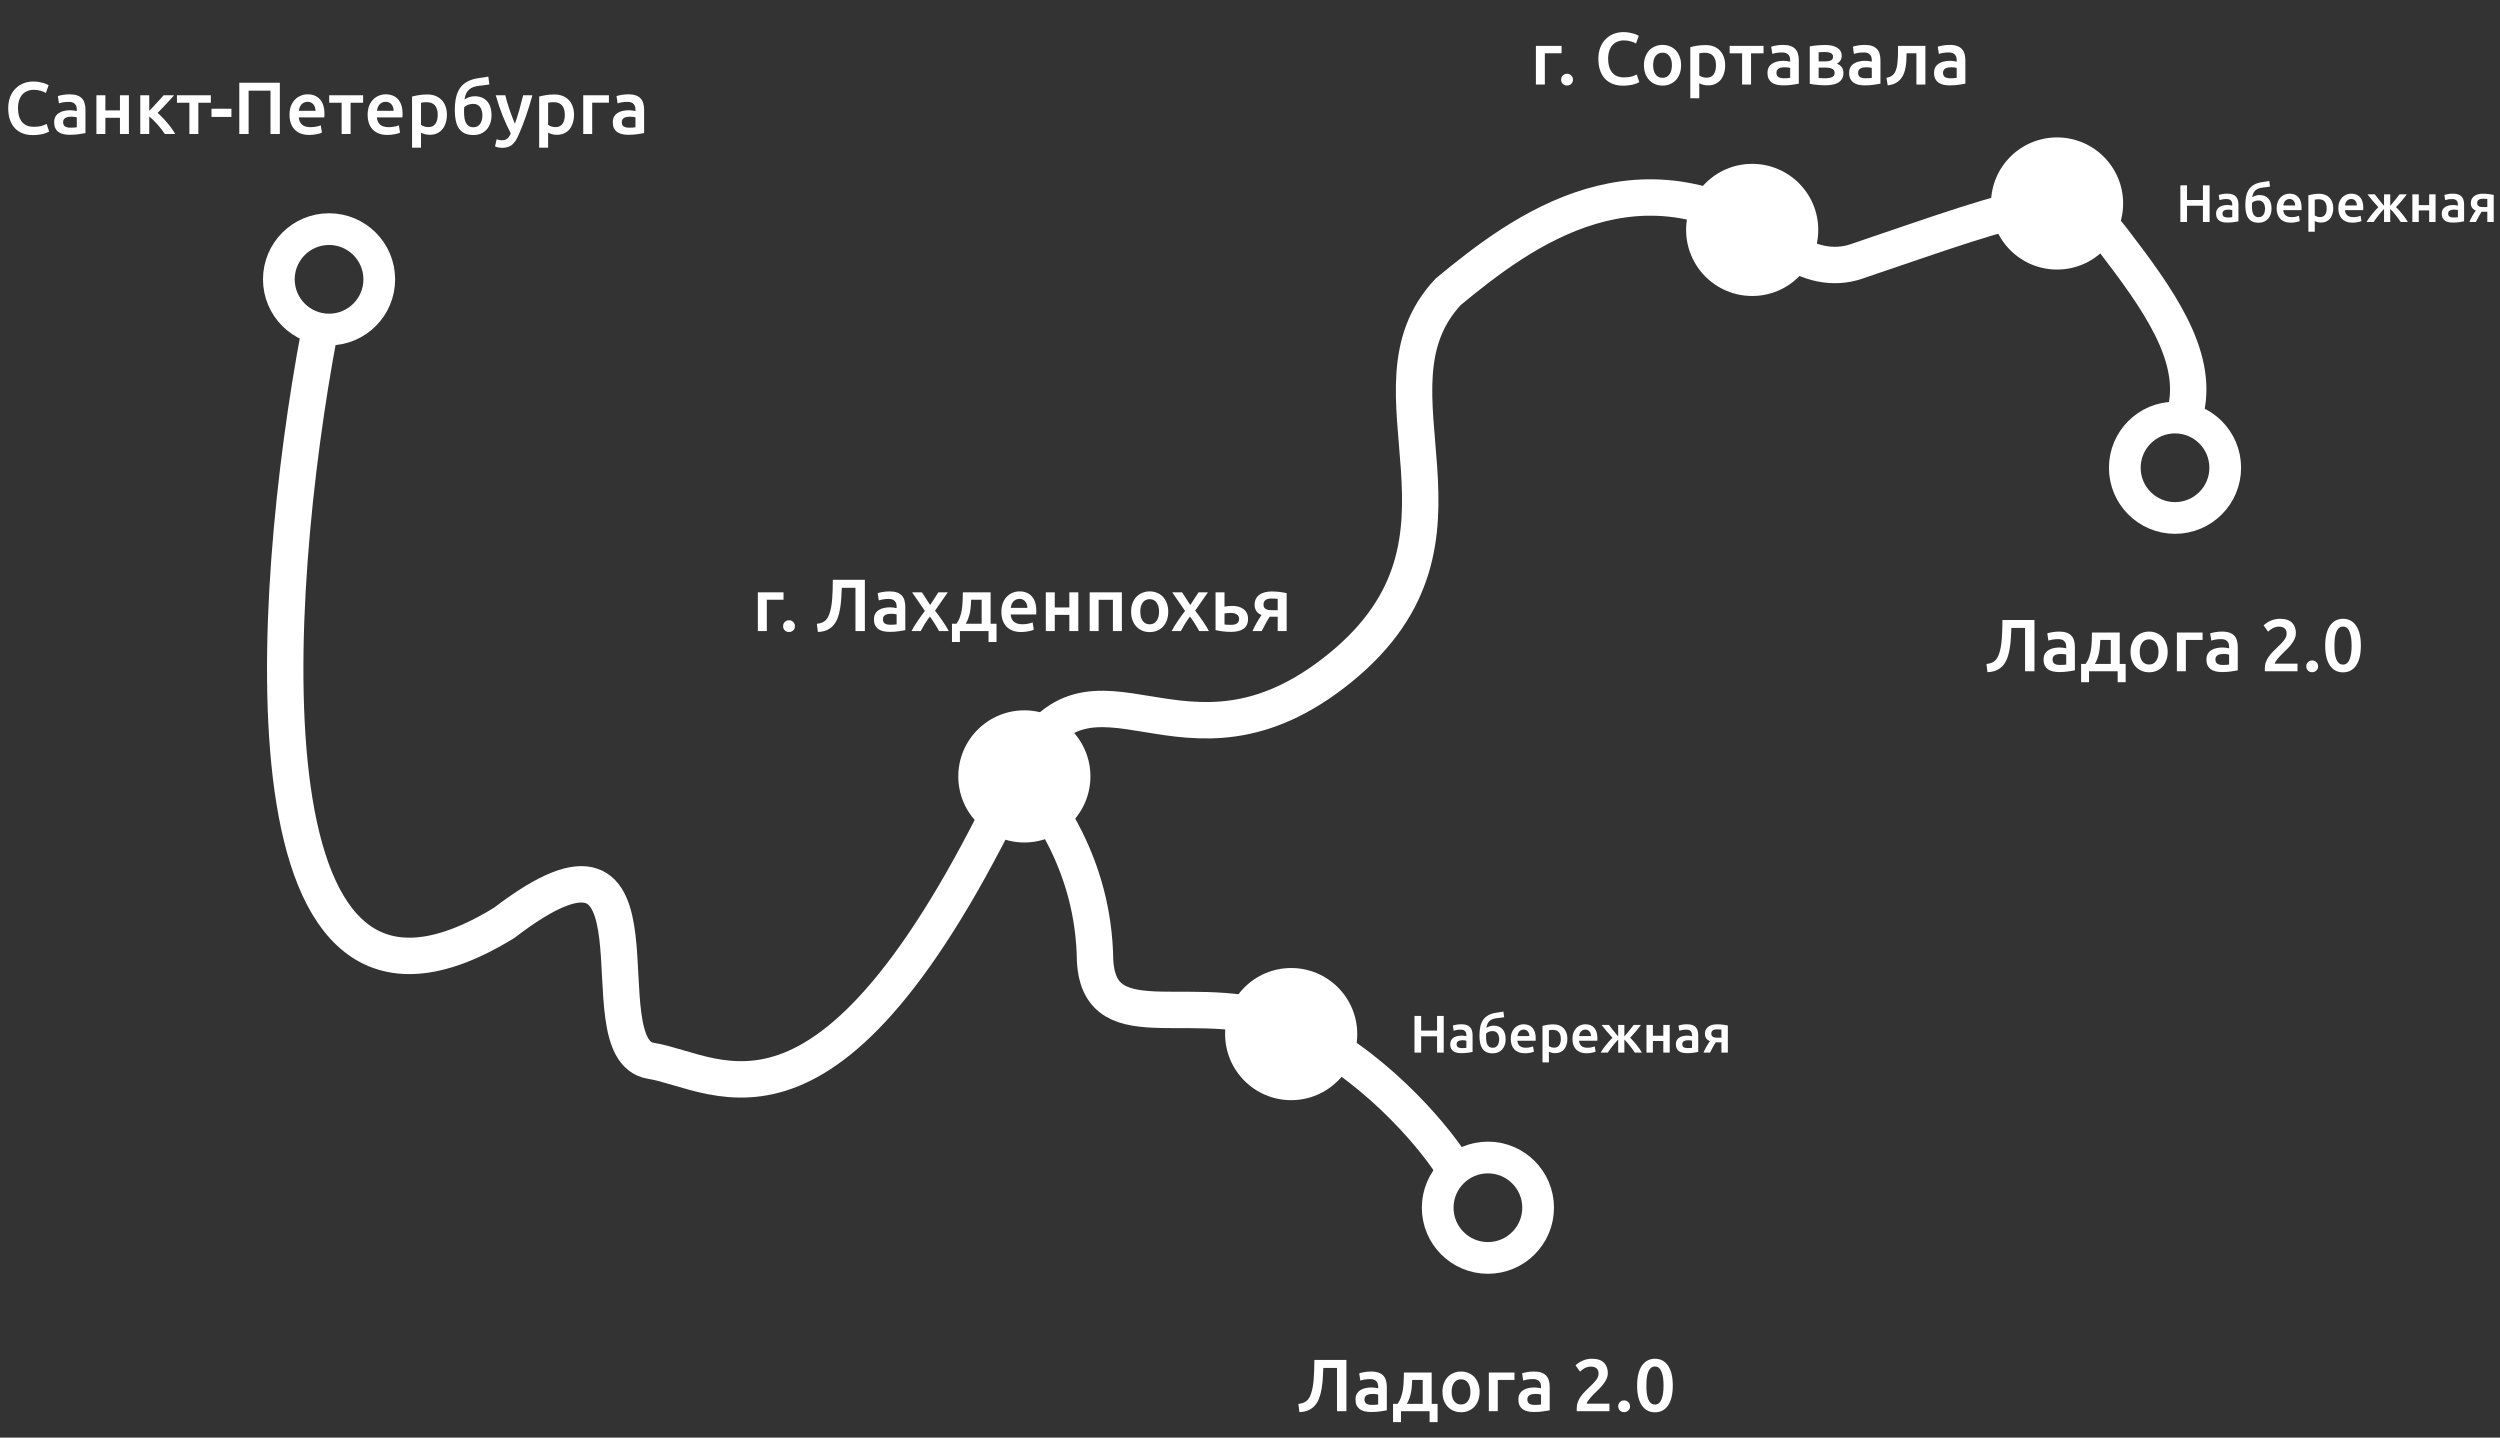 <?xml version="1.0" encoding="UTF-8"?> <svg xmlns="http://www.w3.org/2000/svg" width="473" height="272" viewBox="0 0 473 272" fill="none"><rect x="0" y="0" width="473" height="272" fill="#333333" stroke="none"/> <path d="M60.402 63.012C50.964 113.167 44.745 205.703 95.381 174.611C128.694 149.071 109.971 198.609 123.141 200.706C136.186 202.782 157.507 221.523 193.099 145.184M193.099 145.184C206.789 119.124 223.636 150.736 253.617 126.307C283.599 101.877 256.464 73.845 274.027 55.177C287.68 43.921 310.768 26.176 338.284 47.014C341.984 49.816 346.778 50.974 351.173 49.484C384.963 38.031 391.584 34.727 399.693 45.304C408.342 56.586 415.864 67.116 413.607 77.458M193.099 145.184C197.398 151.733 206.94 163.032 207.192 181.813C208.133 197.702 226.916 186.353 244.906 194.463C259.298 200.95 270.54 214.131 274.361 219.91" stroke="white" stroke-width="6.886" stroke-linecap="round"></path> <circle cx="62.258" cy="52.85" r="9.5" stroke="white" stroke-width="6"></circle> <circle cx="193.808" cy="146.896" r="12.5" fill="white"></circle> <circle cx="331.513" cy="43.5" r="12.5" fill="white"></circle> <circle cx="389.195" cy="38.5" r="12.5" fill="white"></circle> <circle cx="244.292" cy="195.65" r="12.5" fill="white"></circle> <circle cx="281.513" cy="228.5" r="9.5" stroke="white" stroke-width="6"></circle> <circle cx="411.513" cy="88.5" r="9.5" stroke="white" stroke-width="6"></circle> <path d="M6.232 25.56C5.504 25.56 4.851 25.448 4.272 25.224C3.694 25 3.204 24.673 2.802 24.244C2.401 23.805 2.093 23.273 1.878 22.648C1.664 22.022 1.556 21.304 1.556 20.492C1.556 19.68 1.678 18.961 1.92 18.336C2.172 17.71 2.513 17.183 2.942 16.754C3.372 16.315 3.876 15.984 4.454 15.76C5.033 15.536 5.654 15.424 6.316 15.424C6.718 15.424 7.082 15.456 7.408 15.522C7.735 15.578 8.02 15.643 8.262 15.718C8.505 15.792 8.706 15.872 8.864 15.956C9.023 16.04 9.135 16.1 9.2 16.138L8.682 17.58C8.458 17.44 8.136 17.309 7.716 17.188C7.306 17.057 6.858 16.992 6.372 16.992C5.952 16.992 5.56 17.066 5.196 17.216C4.832 17.356 4.515 17.57 4.244 17.86C3.983 18.149 3.778 18.513 3.628 18.952C3.479 19.39 3.404 19.899 3.404 20.478C3.404 20.991 3.46 21.462 3.572 21.892C3.694 22.321 3.876 22.694 4.118 23.012C4.361 23.32 4.669 23.562 5.042 23.74C5.416 23.908 5.864 23.992 6.386 23.992C7.012 23.992 7.52 23.931 7.912 23.81C8.304 23.679 8.608 23.558 8.822 23.446L9.298 24.888C9.186 24.962 9.032 25.037 8.836 25.112C8.65 25.186 8.426 25.261 8.164 25.336C7.903 25.401 7.609 25.452 7.282 25.49C6.956 25.536 6.606 25.56 6.232 25.56ZM13.34 24.16C13.863 24.16 14.259 24.132 14.53 24.076V22.2C14.437 22.172 14.301 22.144 14.124 22.116C13.947 22.088 13.751 22.074 13.536 22.074C13.349 22.074 13.158 22.088 12.962 22.116C12.775 22.144 12.603 22.195 12.444 22.27C12.295 22.344 12.173 22.452 12.08 22.592C11.987 22.722 11.94 22.89 11.94 23.096C11.94 23.497 12.066 23.777 12.318 23.936C12.57 24.085 12.911 24.16 13.34 24.16ZM13.2 17.846C13.76 17.846 14.231 17.916 14.614 18.056C14.997 18.196 15.3 18.392 15.524 18.644C15.757 18.896 15.921 19.204 16.014 19.568C16.117 19.922 16.168 20.314 16.168 20.744V25.182C15.907 25.238 15.51 25.303 14.978 25.378C14.455 25.462 13.863 25.504 13.2 25.504C12.761 25.504 12.36 25.462 11.996 25.378C11.632 25.294 11.319 25.158 11.058 24.972C10.806 24.785 10.605 24.542 10.456 24.244C10.316 23.945 10.246 23.576 10.246 23.138C10.246 22.718 10.325 22.363 10.484 22.074C10.652 21.784 10.876 21.551 11.156 21.374C11.436 21.187 11.758 21.056 12.122 20.982C12.495 20.898 12.883 20.856 13.284 20.856C13.471 20.856 13.667 20.87 13.872 20.898C14.077 20.916 14.297 20.954 14.53 21.01V20.73C14.53 20.534 14.507 20.347 14.46 20.17C14.413 19.992 14.329 19.838 14.208 19.708C14.096 19.568 13.942 19.46 13.746 19.386C13.559 19.311 13.321 19.274 13.032 19.274C12.64 19.274 12.281 19.302 11.954 19.358C11.627 19.414 11.361 19.479 11.156 19.554L10.946 18.182C11.161 18.107 11.473 18.032 11.884 17.958C12.295 17.883 12.733 17.846 13.2 17.846ZM24.389 25.35H22.695V22.284H19.937V25.35H18.243V18.028H19.937V20.884H22.695V18.028H24.389V25.35ZM28.235 20.968C28.45 20.753 28.683 20.515 28.935 20.254C29.187 19.983 29.435 19.712 29.677 19.442C29.929 19.171 30.167 18.914 30.391 18.672C30.615 18.42 30.802 18.205 30.951 18.028H32.939C32.734 18.27 32.496 18.536 32.225 18.826C31.964 19.115 31.689 19.414 31.399 19.722C31.119 20.02 30.839 20.314 30.559 20.604C30.289 20.884 30.041 21.136 29.817 21.36C30.107 21.602 30.405 21.887 30.713 22.214C31.031 22.531 31.339 22.872 31.637 23.236C31.945 23.59 32.23 23.954 32.491 24.328C32.753 24.692 32.972 25.032 33.149 25.35H31.189C31.012 25.07 30.802 24.776 30.559 24.468C30.326 24.16 30.079 23.861 29.817 23.572C29.556 23.273 29.29 22.993 29.019 22.732C28.749 22.47 28.487 22.246 28.235 22.06V25.35H26.541V18.028H28.235V20.968ZM39.891 19.442H37.525V25.35H35.831V19.442H33.479V18.028H39.891V19.442ZM40.018 20.576H43.784V22.13H40.018V20.576ZM52.946 15.648V25.35H51.182V17.16H47.038V25.35H45.274V15.648H52.946ZM54.778 21.724C54.778 21.08 54.871 20.515 55.058 20.03C55.254 19.544 55.511 19.143 55.828 18.826C56.145 18.499 56.509 18.256 56.92 18.098C57.331 17.93 57.751 17.846 58.18 17.846C59.188 17.846 59.972 18.158 60.532 18.784C61.101 19.409 61.386 20.342 61.386 21.584C61.386 21.677 61.381 21.784 61.372 21.906C61.372 22.018 61.367 22.12 61.358 22.214H56.528C56.575 22.802 56.78 23.259 57.144 23.586C57.517 23.903 58.054 24.062 58.754 24.062C59.165 24.062 59.538 24.024 59.874 23.95C60.219 23.875 60.49 23.796 60.686 23.712L60.91 25.098C60.817 25.144 60.686 25.196 60.518 25.252C60.359 25.298 60.173 25.34 59.958 25.378C59.753 25.424 59.529 25.462 59.286 25.49C59.043 25.518 58.796 25.532 58.544 25.532C57.9 25.532 57.34 25.438 56.864 25.252C56.388 25.056 55.996 24.79 55.688 24.454C55.38 24.108 55.151 23.707 55.002 23.25C54.853 22.783 54.778 22.274 54.778 21.724ZM59.692 20.968C59.692 20.734 59.659 20.515 59.594 20.31C59.529 20.095 59.431 19.913 59.3 19.764C59.179 19.605 59.025 19.484 58.838 19.4C58.661 19.306 58.446 19.26 58.194 19.26C57.933 19.26 57.704 19.311 57.508 19.414C57.312 19.507 57.144 19.633 57.004 19.792C56.873 19.95 56.771 20.132 56.696 20.338C56.621 20.543 56.57 20.753 56.542 20.968H59.692ZM68.698 19.442H66.332V25.35H64.638V19.442H62.286V18.028H68.698V19.442ZM69.557 21.724C69.557 21.08 69.651 20.515 69.837 20.03C70.033 19.544 70.29 19.143 70.607 18.826C70.925 18.499 71.289 18.256 71.699 18.098C72.11 17.93 72.53 17.846 72.959 17.846C73.967 17.846 74.751 18.158 75.311 18.784C75.881 19.409 76.165 20.342 76.165 21.584C76.165 21.677 76.161 21.784 76.151 21.906C76.151 22.018 76.147 22.12 76.137 22.214H71.307C71.354 22.802 71.559 23.259 71.923 23.586C72.297 23.903 72.833 24.062 73.533 24.062C73.944 24.062 74.317 24.024 74.653 23.95C74.999 23.875 75.269 23.796 75.465 23.712L75.689 25.098C75.596 25.144 75.465 25.196 75.297 25.252C75.139 25.298 74.952 25.34 74.737 25.378C74.532 25.424 74.308 25.462 74.065 25.49C73.823 25.518 73.575 25.532 73.323 25.532C72.679 25.532 72.119 25.438 71.643 25.252C71.167 25.056 70.775 24.79 70.467 24.454C70.159 24.108 69.931 23.707 69.781 23.25C69.632 22.783 69.557 22.274 69.557 21.724ZM74.471 20.968C74.471 20.734 74.439 20.515 74.373 20.31C74.308 20.095 74.21 19.913 74.079 19.764C73.958 19.605 73.804 19.484 73.617 19.4C73.44 19.306 73.225 19.26 72.973 19.26C72.712 19.26 72.483 19.311 72.287 19.414C72.091 19.507 71.923 19.633 71.783 19.792C71.653 19.95 71.55 20.132 71.475 20.338C71.401 20.543 71.349 20.753 71.321 20.968H74.471ZM82.819 21.724C82.819 20.968 82.647 20.38 82.301 19.96C81.965 19.54 81.419 19.33 80.663 19.33C80.505 19.33 80.337 19.339 80.159 19.358C79.991 19.367 79.823 19.395 79.655 19.442V23.628C79.805 23.73 80.001 23.828 80.243 23.922C80.495 24.006 80.761 24.048 81.041 24.048C81.657 24.048 82.105 23.838 82.385 23.418C82.675 22.998 82.819 22.433 82.819 21.724ZM84.555 21.696C84.555 22.256 84.481 22.769 84.331 23.236C84.191 23.702 83.986 24.104 83.715 24.44C83.445 24.776 83.104 25.037 82.693 25.224C82.292 25.41 81.835 25.504 81.321 25.504C80.976 25.504 80.659 25.462 80.369 25.378C80.08 25.294 79.842 25.2 79.655 25.098V27.94H77.961V18.266C78.307 18.172 78.731 18.084 79.235 18C79.739 17.916 80.271 17.874 80.831 17.874C81.41 17.874 81.928 17.962 82.385 18.14C82.843 18.317 83.23 18.574 83.547 18.91C83.874 19.236 84.121 19.638 84.289 20.114C84.467 20.58 84.555 21.108 84.555 21.696ZM92.587 15.97C92.494 15.988 92.391 16.007 92.279 16.026C92.177 16.044 92.05 16.063 91.901 16.082C91.752 16.1 91.575 16.124 91.369 16.152C91.173 16.17 90.945 16.194 90.683 16.222C90.282 16.268 89.922 16.348 89.605 16.46C89.288 16.562 89.013 16.716 88.779 16.922C88.546 17.118 88.355 17.37 88.205 17.678C88.056 17.986 87.948 18.359 87.883 18.798C88.172 18.611 88.485 18.466 88.821 18.364C89.166 18.261 89.502 18.21 89.829 18.21C90.8 18.21 91.57 18.518 92.139 19.134C92.709 19.75 92.993 20.641 92.993 21.808C92.993 22.368 92.914 22.876 92.755 23.334C92.597 23.791 92.368 24.183 92.069 24.51C91.77 24.836 91.411 25.093 90.991 25.28C90.571 25.457 90.095 25.546 89.563 25.546C88.9 25.546 88.345 25.438 87.897 25.224C87.449 25 87.09 24.687 86.819 24.286C86.549 23.875 86.353 23.385 86.231 22.816C86.11 22.246 86.049 21.612 86.049 20.912C86.049 19.997 86.124 19.19 86.273 18.49C86.432 17.78 86.684 17.174 87.029 16.67C87.384 16.166 87.841 15.76 88.401 15.452C88.971 15.134 89.661 14.915 90.473 14.794C90.893 14.728 91.243 14.677 91.523 14.64C91.812 14.602 92.102 14.551 92.391 14.486L92.587 15.97ZM87.827 20.282C87.808 20.403 87.799 20.552 87.799 20.73C87.799 20.898 87.799 21.056 87.799 21.206C87.799 21.626 87.827 22.013 87.883 22.368C87.939 22.722 88.037 23.026 88.177 23.278C88.317 23.53 88.499 23.726 88.723 23.866C88.947 24.006 89.227 24.076 89.563 24.076C89.853 24.076 90.105 24.02 90.319 23.908C90.534 23.796 90.711 23.637 90.851 23.432C90.991 23.226 91.094 22.988 91.159 22.718C91.234 22.438 91.271 22.134 91.271 21.808C91.271 21.528 91.239 21.262 91.173 21.01C91.117 20.748 91.019 20.52 90.879 20.324C90.749 20.118 90.571 19.955 90.347 19.834C90.123 19.712 89.848 19.652 89.521 19.652C89.204 19.652 88.886 19.708 88.569 19.82C88.261 19.932 88.014 20.086 87.827 20.282ZM100.728 18.028C99.972 20.809 99.095 23.329 98.096 25.588C97.91 26.008 97.718 26.367 97.522 26.666C97.326 26.964 97.107 27.212 96.864 27.408C96.622 27.604 96.351 27.744 96.052 27.828C95.754 27.921 95.408 27.968 95.016 27.968C94.755 27.968 94.494 27.94 94.232 27.884C93.98 27.828 93.789 27.767 93.658 27.702L93.966 26.344C94.302 26.474 94.634 26.54 94.96 26.54C95.399 26.54 95.74 26.432 95.982 26.218C96.234 26.012 96.454 25.69 96.64 25.252C96.108 24.225 95.595 23.105 95.1 21.892C94.615 20.678 94.181 19.39 93.798 18.028H95.604C95.698 18.42 95.81 18.844 95.94 19.302C96.08 19.759 96.23 20.226 96.388 20.702C96.547 21.168 96.715 21.635 96.892 22.102C97.07 22.568 97.247 23.002 97.424 23.404C97.723 22.573 98.003 21.691 98.264 20.758C98.526 19.815 98.764 18.905 98.978 18.028H100.728ZM106.868 21.724C106.868 20.968 106.695 20.38 106.35 19.96C106.014 19.54 105.468 19.33 104.712 19.33C104.553 19.33 104.385 19.339 104.208 19.358C104.04 19.367 103.872 19.395 103.704 19.442V23.628C103.853 23.73 104.049 23.828 104.292 23.922C104.544 24.006 104.81 24.048 105.09 24.048C105.706 24.048 106.154 23.838 106.434 23.418C106.723 22.998 106.868 22.433 106.868 21.724ZM108.604 21.696C108.604 22.256 108.529 22.769 108.38 23.236C108.24 23.702 108.035 24.104 107.764 24.44C107.493 24.776 107.153 25.037 106.742 25.224C106.341 25.41 105.883 25.504 105.37 25.504C105.025 25.504 104.707 25.462 104.418 25.378C104.129 25.294 103.891 25.2 103.704 25.098V27.94H102.01V18.266C102.355 18.172 102.78 18.084 103.284 18C103.788 17.916 104.32 17.874 104.88 17.874C105.459 17.874 105.977 17.962 106.434 18.14C106.891 18.317 107.279 18.574 107.596 18.91C107.923 19.236 108.17 19.638 108.338 20.114C108.515 20.58 108.604 21.108 108.604 21.696ZM115.208 19.428H112.044V25.35H110.35V18.028H115.208V19.428ZM119.037 24.16C119.56 24.16 119.957 24.132 120.227 24.076V22.2C120.134 22.172 119.999 22.144 119.821 22.116C119.644 22.088 119.448 22.074 119.233 22.074C119.047 22.074 118.855 22.088 118.659 22.116C118.473 22.144 118.3 22.195 118.141 22.27C117.992 22.344 117.871 22.452 117.777 22.592C117.684 22.722 117.637 22.89 117.637 23.096C117.637 23.497 117.763 23.777 118.015 23.936C118.267 24.085 118.608 24.16 119.037 24.16ZM118.897 17.846C119.457 17.846 119.929 17.916 120.311 18.056C120.694 18.196 120.997 18.392 121.221 18.644C121.455 18.896 121.618 19.204 121.711 19.568C121.814 19.922 121.865 20.314 121.865 20.744V25.182C121.604 25.238 121.207 25.303 120.675 25.378C120.153 25.462 119.56 25.504 118.897 25.504C118.459 25.504 118.057 25.462 117.693 25.378C117.329 25.294 117.017 25.158 116.755 24.972C116.503 24.785 116.303 24.542 116.153 24.244C116.013 23.945 115.943 23.576 115.943 23.138C115.943 22.718 116.023 22.363 116.181 22.074C116.349 21.784 116.573 21.551 116.853 21.374C117.133 21.187 117.455 21.056 117.819 20.982C118.193 20.898 118.58 20.856 118.981 20.856C119.168 20.856 119.364 20.87 119.569 20.898C119.775 20.916 119.994 20.954 120.227 21.01V20.73C120.227 20.534 120.204 20.347 120.157 20.17C120.111 19.992 120.027 19.838 119.905 19.708C119.793 19.568 119.639 19.46 119.443 19.386C119.257 19.311 119.019 19.274 118.729 19.274C118.337 19.274 117.978 19.302 117.651 19.358C117.325 19.414 117.059 19.479 116.853 19.554L116.643 18.182C116.858 18.107 117.171 18.032 117.581 17.958C117.992 17.883 118.431 17.846 118.897 17.846Z" fill="white"></path> <path d="M148.244 113.474H145.08V119.396H143.386V112.074H148.244V113.474ZM150.403 118.472C150.403 118.799 150.291 119.065 150.067 119.27C149.852 119.476 149.591 119.578 149.283 119.578C148.966 119.578 148.7 119.476 148.485 119.27C148.27 119.065 148.163 118.799 148.163 118.472C148.163 118.146 148.27 117.88 148.485 117.674C148.7 117.46 148.966 117.352 149.283 117.352C149.591 117.352 149.852 117.46 150.067 117.674C150.291 117.88 150.403 118.146 150.403 118.472ZM159.265 111.206C159.237 111.841 159.205 112.49 159.167 113.152C159.13 113.806 159.06 114.44 158.957 115.056C158.864 115.663 158.724 116.237 158.537 116.778C158.351 117.32 158.094 117.796 157.767 118.206C157.441 118.608 157.03 118.93 156.535 119.172C156.05 119.415 155.453 119.546 154.743 119.564L154.547 118.024C154.883 117.987 155.177 117.922 155.429 117.828C155.681 117.735 155.901 117.614 156.087 117.464C156.274 117.306 156.437 117.114 156.577 116.89C156.717 116.657 156.839 116.386 156.941 116.078C157.193 115.35 157.361 114.44 157.445 113.348C157.529 112.256 157.571 111.038 157.571 109.694H163.633V119.396H161.855V111.206H159.265ZM168.452 118.206C168.975 118.206 169.371 118.178 169.642 118.122V116.246C169.549 116.218 169.413 116.19 169.236 116.162C169.059 116.134 168.863 116.12 168.648 116.12C168.461 116.12 168.27 116.134 168.074 116.162C167.887 116.19 167.715 116.242 167.556 116.316C167.407 116.391 167.285 116.498 167.192 116.638C167.099 116.769 167.052 116.937 167.052 117.142C167.052 117.544 167.178 117.824 167.43 117.982C167.682 118.132 168.023 118.206 168.452 118.206ZM168.312 111.892C168.872 111.892 169.343 111.962 169.726 112.102C170.109 112.242 170.412 112.438 170.636 112.69C170.869 112.942 171.033 113.25 171.126 113.614C171.229 113.969 171.28 114.361 171.28 114.79V119.228C171.019 119.284 170.622 119.35 170.09 119.424C169.567 119.508 168.975 119.55 168.312 119.55C167.873 119.55 167.472 119.508 167.108 119.424C166.744 119.34 166.431 119.205 166.17 119.018C165.918 118.832 165.717 118.589 165.568 118.29C165.428 117.992 165.358 117.623 165.358 117.184C165.358 116.764 165.437 116.41 165.596 116.12C165.764 115.831 165.988 115.598 166.268 115.42C166.548 115.234 166.87 115.103 167.234 115.028C167.607 114.944 167.995 114.902 168.396 114.902C168.583 114.902 168.779 114.916 168.984 114.944C169.189 114.963 169.409 115 169.642 115.056V114.776C169.642 114.58 169.619 114.394 169.572 114.216C169.525 114.039 169.441 113.885 169.32 113.754C169.208 113.614 169.054 113.507 168.858 113.432C168.671 113.358 168.433 113.32 168.144 113.32C167.752 113.32 167.393 113.348 167.066 113.404C166.739 113.46 166.473 113.526 166.268 113.6L166.058 112.228C166.273 112.154 166.585 112.079 166.996 112.004C167.407 111.93 167.845 111.892 168.312 111.892ZM175.986 114.468L177.54 112.074H179.318L176.91 115.532C177.414 116.186 177.895 116.848 178.352 117.52C178.819 118.183 179.202 118.808 179.5 119.396H177.666C177.582 119.219 177.47 119.018 177.33 118.794C177.2 118.561 177.055 118.323 176.896 118.08C176.747 117.828 176.588 117.581 176.42 117.338C176.252 117.096 176.089 116.867 175.93 116.652C175.604 117.072 175.282 117.539 174.964 118.052C174.656 118.556 174.4 119.004 174.194 119.396H172.458C172.598 119.116 172.766 118.818 172.962 118.5C173.158 118.183 173.368 117.861 173.592 117.534C173.816 117.198 174.045 116.867 174.278 116.54C174.521 116.204 174.759 115.887 174.992 115.588L172.57 112.074H174.432L175.986 114.468ZM180.115 118.01H180.955C181.244 117.628 181.468 117.203 181.627 116.736C181.795 116.26 181.916 115.766 181.991 115.252C182.065 114.73 182.112 114.198 182.131 113.656C182.149 113.115 182.163 112.588 182.173 112.074H187.423V118.01H188.543V121.468H187.031V119.396H181.613V121.468H180.115V118.01ZM185.729 118.01V113.474H183.741C183.722 113.857 183.699 114.249 183.671 114.65C183.643 115.042 183.591 115.434 183.517 115.826C183.442 116.209 183.339 116.587 183.209 116.96C183.087 117.324 182.924 117.674 182.719 118.01H185.729ZM189.464 115.77C189.464 115.126 189.557 114.562 189.744 114.076C189.94 113.591 190.197 113.19 190.514 112.872C190.831 112.546 191.195 112.303 191.606 112.144C192.017 111.976 192.437 111.892 192.866 111.892C193.874 111.892 194.658 112.205 195.218 112.83C195.787 113.456 196.072 114.389 196.072 115.63C196.072 115.724 196.067 115.831 196.058 115.952C196.058 116.064 196.053 116.167 196.044 116.26H191.214C191.261 116.848 191.466 117.306 191.83 117.632C192.203 117.95 192.74 118.108 193.44 118.108C193.851 118.108 194.224 118.071 194.56 117.996C194.905 117.922 195.176 117.842 195.372 117.758L195.596 119.144C195.503 119.191 195.372 119.242 195.204 119.298C195.045 119.345 194.859 119.387 194.644 119.424C194.439 119.471 194.215 119.508 193.972 119.536C193.729 119.564 193.482 119.578 193.23 119.578C192.586 119.578 192.026 119.485 191.55 119.298C191.074 119.102 190.682 118.836 190.374 118.5C190.066 118.155 189.837 117.754 189.688 117.296C189.539 116.83 189.464 116.321 189.464 115.77ZM194.378 115.014C194.378 114.781 194.345 114.562 194.28 114.356C194.215 114.142 194.117 113.96 193.986 113.81C193.865 113.652 193.711 113.53 193.524 113.446C193.347 113.353 193.132 113.306 192.88 113.306C192.619 113.306 192.39 113.358 192.194 113.46C191.998 113.554 191.83 113.68 191.69 113.838C191.559 113.997 191.457 114.179 191.382 114.384C191.307 114.59 191.256 114.8 191.228 115.014H194.378ZM204.014 119.396H202.32V116.33H199.562V119.396H197.868V112.074H199.562V114.93H202.32V112.074H204.014V119.396ZM212.257 112.074V119.396H210.563V113.488H207.861V119.396H206.167V112.074H212.257ZM221.033 115.728C221.033 116.307 220.949 116.834 220.781 117.31C220.613 117.786 220.375 118.192 220.067 118.528C219.759 118.864 219.386 119.126 218.947 119.312C218.518 119.499 218.042 119.592 217.519 119.592C216.996 119.592 216.52 119.499 216.091 119.312C215.662 119.126 215.293 118.864 214.985 118.528C214.677 118.192 214.434 117.786 214.257 117.31C214.089 116.834 214.005 116.307 214.005 115.728C214.005 115.15 214.089 114.627 214.257 114.16C214.434 113.684 214.677 113.278 214.985 112.942C215.302 112.606 215.676 112.35 216.105 112.172C216.534 111.986 217.006 111.892 217.519 111.892C218.032 111.892 218.504 111.986 218.933 112.172C219.372 112.35 219.745 112.606 220.053 112.942C220.361 113.278 220.599 113.684 220.767 114.16C220.944 114.627 221.033 115.15 221.033 115.728ZM219.297 115.728C219.297 115 219.138 114.426 218.821 114.006C218.513 113.577 218.079 113.362 217.519 113.362C216.959 113.362 216.52 113.577 216.203 114.006C215.895 114.426 215.741 115 215.741 115.728C215.741 116.466 215.895 117.049 216.203 117.478C216.52 117.908 216.959 118.122 217.519 118.122C218.079 118.122 218.513 117.908 218.821 117.478C219.138 117.049 219.297 116.466 219.297 115.728ZM225.205 114.468L226.759 112.074H228.537L226.129 115.532C226.633 116.186 227.114 116.848 227.571 117.52C228.038 118.183 228.42 118.808 228.719 119.396H226.885C226.801 119.219 226.689 119.018 226.549 118.794C226.418 118.561 226.274 118.323 226.115 118.08C225.966 117.828 225.807 117.581 225.639 117.338C225.471 117.096 225.308 116.867 225.149 116.652C224.822 117.072 224.5 117.539 224.183 118.052C223.875 118.556 223.618 119.004 223.413 119.396H221.677C221.817 119.116 221.985 118.818 222.181 118.5C222.377 118.183 222.587 117.861 222.811 117.534C223.035 117.198 223.264 116.867 223.497 116.54C223.74 116.204 223.978 115.887 224.211 115.588L221.789 112.074H223.651L225.205 114.468ZM231.677 114.776C231.817 114.739 232.023 114.706 232.293 114.678C232.564 114.65 232.835 114.636 233.105 114.636C233.525 114.636 233.917 114.683 234.281 114.776C234.655 114.87 234.977 115.019 235.247 115.224C235.518 115.42 235.733 115.677 235.891 115.994C236.05 116.302 236.129 116.671 236.129 117.1C236.129 117.539 236.055 117.912 235.905 118.22C235.756 118.528 235.541 118.78 235.261 118.976C234.981 119.172 234.645 119.317 234.253 119.41C233.871 119.504 233.441 119.55 232.965 119.55C232.415 119.55 231.901 119.522 231.425 119.466C230.949 119.41 230.469 119.326 229.983 119.214V112.074H231.677V114.776ZM232.923 118.22C233.399 118.22 233.768 118.132 234.029 117.954C234.3 117.768 234.435 117.474 234.435 117.072C234.435 116.867 234.389 116.694 234.295 116.554C234.211 116.414 234.095 116.302 233.945 116.218C233.805 116.125 233.637 116.06 233.441 116.022C233.245 115.985 233.04 115.966 232.825 115.966C232.629 115.966 232.424 115.976 232.209 115.994C231.995 116.004 231.817 116.027 231.677 116.064V118.15C231.799 118.169 231.976 118.188 232.209 118.206C232.452 118.216 232.69 118.22 232.923 118.22ZM240.901 116.68C240.789 116.68 240.677 116.68 240.565 116.68C240.453 116.68 240.346 116.676 240.243 116.666C239.944 117.114 239.669 117.576 239.417 118.052C239.165 118.519 238.932 118.967 238.717 119.396H236.981C237.233 118.818 237.513 118.262 237.821 117.73C238.129 117.198 238.418 116.746 238.689 116.372C238.232 116.176 237.896 115.915 237.681 115.588C237.476 115.252 237.373 114.86 237.373 114.412C237.373 114.002 237.448 113.642 237.597 113.334C237.756 113.017 237.975 112.756 238.255 112.55C238.535 112.336 238.871 112.177 239.263 112.074C239.655 111.962 240.089 111.906 240.565 111.906C241.116 111.906 241.648 111.939 242.161 112.004C242.684 112.07 243.108 112.144 243.435 112.228V119.396H241.741V116.68H240.901ZM241.741 113.306C241.638 113.288 241.48 113.274 241.265 113.264C241.05 113.246 240.831 113.236 240.607 113.236C239.571 113.236 239.053 113.619 239.053 114.384C239.053 114.59 239.09 114.762 239.165 114.902C239.249 115.033 239.361 115.14 239.501 115.224C239.641 115.308 239.804 115.369 239.991 115.406C240.178 115.434 240.378 115.448 240.593 115.448H241.741V113.306Z" fill="white"></path> <path d="M295.449 10.078H292.285V16H290.591V8.678H295.449V10.078ZM297.608 15.076C297.608 15.403 297.496 15.669 297.272 15.874C297.057 16.079 296.796 16.182 296.488 16.182C296.171 16.182 295.905 16.079 295.69 15.874C295.475 15.669 295.368 15.403 295.368 15.076C295.368 14.749 295.475 14.483 295.69 14.278C295.905 14.063 296.171 13.956 296.488 13.956C296.796 13.956 297.057 14.063 297.272 14.278C297.496 14.483 297.608 14.749 297.608 15.076ZM307.086 16.21C306.358 16.21 305.705 16.098 305.126 15.874C304.548 15.65 304.058 15.323 303.656 14.894C303.255 14.455 302.947 13.923 302.732 13.298C302.518 12.673 302.41 11.954 302.41 11.142C302.41 10.33 302.532 9.611 302.774 8.986C303.026 8.361 303.367 7.833 303.796 7.404C304.226 6.965 304.73 6.634 305.308 6.41C305.887 6.186 306.508 6.074 307.17 6.074C307.572 6.074 307.936 6.107 308.262 6.172C308.589 6.228 308.874 6.293 309.116 6.368C309.359 6.443 309.56 6.522 309.718 6.606C309.877 6.69 309.989 6.751 310.054 6.788L309.536 8.23C309.312 8.09 308.99 7.959 308.57 7.838C308.16 7.707 307.712 7.642 307.226 7.642C306.806 7.642 306.414 7.717 306.05 7.866C305.686 8.006 305.369 8.221 305.098 8.51C304.837 8.799 304.632 9.163 304.482 9.602C304.333 10.041 304.258 10.549 304.258 11.128C304.258 11.641 304.314 12.113 304.426 12.542C304.548 12.971 304.73 13.345 304.972 13.662C305.215 13.97 305.523 14.213 305.896 14.39C306.27 14.558 306.718 14.642 307.24 14.642C307.866 14.642 308.374 14.581 308.766 14.46C309.158 14.329 309.462 14.208 309.676 14.096L310.152 15.538C310.04 15.613 309.886 15.687 309.69 15.762C309.504 15.837 309.28 15.911 309.018 15.986C308.757 16.051 308.463 16.103 308.136 16.14C307.81 16.187 307.46 16.21 307.086 16.21ZM318.062 12.332C318.062 12.911 317.978 13.438 317.81 13.914C317.642 14.39 317.404 14.796 317.096 15.132C316.788 15.468 316.415 15.729 315.976 15.916C315.547 16.103 315.071 16.196 314.548 16.196C314.026 16.196 313.55 16.103 313.12 15.916C312.691 15.729 312.322 15.468 312.014 15.132C311.706 14.796 311.464 14.39 311.286 13.914C311.118 13.438 311.034 12.911 311.034 12.332C311.034 11.753 311.118 11.231 311.286 10.764C311.464 10.288 311.706 9.882 312.014 9.546C312.332 9.21 312.705 8.953 313.134 8.776C313.564 8.589 314.035 8.496 314.548 8.496C315.062 8.496 315.533 8.589 315.962 8.776C316.401 8.953 316.774 9.21 317.082 9.546C317.39 9.882 317.628 10.288 317.796 10.764C317.974 11.231 318.062 11.753 318.062 12.332ZM316.326 12.332C316.326 11.604 316.168 11.03 315.85 10.61C315.542 10.181 315.108 9.966 314.548 9.966C313.988 9.966 313.55 10.181 313.232 10.61C312.924 11.03 312.77 11.604 312.77 12.332C312.77 13.069 312.924 13.653 313.232 14.082C313.55 14.511 313.988 14.726 314.548 14.726C315.108 14.726 315.542 14.511 315.85 14.082C316.168 13.653 316.326 13.069 316.326 12.332ZM324.665 12.374C324.665 11.618 324.493 11.03 324.147 10.61C323.811 10.19 323.265 9.98 322.509 9.98C322.351 9.98 322.183 9.989 322.005 10.008C321.837 10.017 321.669 10.045 321.501 10.092V14.278C321.651 14.381 321.847 14.479 322.089 14.572C322.341 14.656 322.607 14.698 322.887 14.698C323.503 14.698 323.951 14.488 324.231 14.068C324.521 13.648 324.665 13.083 324.665 12.374ZM326.401 12.346C326.401 12.906 326.327 13.419 326.177 13.886C326.037 14.353 325.832 14.754 325.561 15.09C325.291 15.426 324.95 15.687 324.539 15.874C324.138 16.061 323.681 16.154 323.167 16.154C322.822 16.154 322.505 16.112 322.215 16.028C321.926 15.944 321.688 15.851 321.501 15.748V18.59H319.807V8.916C320.153 8.823 320.577 8.734 321.081 8.65C321.585 8.566 322.117 8.524 322.677 8.524C323.256 8.524 323.774 8.613 324.231 8.79C324.689 8.967 325.076 9.224 325.393 9.56C325.72 9.887 325.967 10.288 326.135 10.764C326.313 11.231 326.401 11.758 326.401 12.346ZM333.663 10.092H331.297V16H329.603V10.092H327.251V8.678H333.663V10.092ZM337.505 14.81C338.027 14.81 338.424 14.782 338.695 14.726V12.85C338.601 12.822 338.466 12.794 338.289 12.766C338.111 12.738 337.915 12.724 337.701 12.724C337.514 12.724 337.323 12.738 337.127 12.766C336.94 12.794 336.767 12.845 336.609 12.92C336.459 12.995 336.338 13.102 336.245 13.242C336.151 13.373 336.105 13.541 336.105 13.746C336.105 14.147 336.231 14.427 336.483 14.586C336.735 14.735 337.075 14.81 337.505 14.81ZM337.365 8.496C337.925 8.496 338.396 8.566 338.779 8.706C339.161 8.846 339.465 9.042 339.689 9.294C339.922 9.546 340.085 9.854 340.179 10.218C340.281 10.573 340.333 10.965 340.333 11.394V15.832C340.071 15.888 339.675 15.953 339.143 16.028C338.62 16.112 338.027 16.154 337.365 16.154C336.926 16.154 336.525 16.112 336.161 16.028C335.797 15.944 335.484 15.809 335.223 15.622C334.971 15.435 334.77 15.193 334.621 14.894C334.481 14.595 334.411 14.227 334.411 13.788C334.411 13.368 334.49 13.013 334.649 12.724C334.817 12.435 335.041 12.201 335.321 12.024C335.601 11.837 335.923 11.707 336.287 11.632C336.66 11.548 337.047 11.506 337.449 11.506C337.635 11.506 337.831 11.52 338.037 11.548C338.242 11.567 338.461 11.604 338.695 11.66V11.38C338.695 11.184 338.671 10.997 338.625 10.82C338.578 10.643 338.494 10.489 338.373 10.358C338.261 10.218 338.107 10.111 337.911 10.036C337.724 9.961 337.486 9.924 337.197 9.924C336.805 9.924 336.445 9.952 336.119 10.008C335.792 10.064 335.526 10.129 335.321 10.204L335.111 8.832C335.325 8.757 335.638 8.683 336.049 8.608C336.459 8.533 336.898 8.496 337.365 8.496ZM345.319 16.14C345.048 16.14 344.773 16.131 344.493 16.112C344.213 16.093 343.942 16.07 343.681 16.042C343.429 16.014 343.191 15.986 342.967 15.958C342.743 15.921 342.556 15.883 342.407 15.846V8.776C342.556 8.739 342.743 8.706 342.967 8.678C343.191 8.641 343.429 8.613 343.681 8.594C343.942 8.566 344.213 8.547 344.493 8.538C344.773 8.519 345.048 8.51 345.319 8.51C346.308 8.51 347.078 8.692 347.629 9.056C348.18 9.411 348.455 9.91 348.455 10.554C348.455 10.89 348.371 11.189 348.203 11.45C348.035 11.711 347.816 11.907 347.545 12.038C347.881 12.169 348.17 12.374 348.413 12.654C348.656 12.934 348.777 13.331 348.777 13.844C348.777 14.581 348.488 15.151 347.909 15.552C347.33 15.944 346.467 16.14 345.319 16.14ZM345.361 11.618C345.781 11.618 346.126 11.557 346.397 11.436C346.677 11.315 346.817 11.072 346.817 10.708C346.817 10.531 346.77 10.386 346.677 10.274C346.593 10.162 346.476 10.073 346.327 10.008C346.178 9.943 346.005 9.901 345.809 9.882C345.613 9.854 345.408 9.84 345.193 9.84C345.025 9.84 344.829 9.845 344.605 9.854C344.39 9.863 344.218 9.877 344.087 9.896V11.618H345.361ZM344.087 14.74C344.199 14.759 344.381 14.777 344.633 14.796C344.894 14.805 345.137 14.81 345.361 14.81C345.865 14.81 346.28 14.74 346.607 14.6C346.943 14.46 347.111 14.194 347.111 13.802C347.111 13.419 346.957 13.158 346.649 13.018C346.35 12.869 345.958 12.794 345.473 12.794H344.087V14.74ZM352.954 14.81C353.476 14.81 353.873 14.782 354.144 14.726V12.85C354.05 12.822 353.915 12.794 353.738 12.766C353.56 12.738 353.364 12.724 353.15 12.724C352.963 12.724 352.772 12.738 352.576 12.766C352.389 12.794 352.216 12.845 352.058 12.92C351.908 12.995 351.787 13.102 351.694 13.242C351.6 13.373 351.554 13.541 351.554 13.746C351.554 14.147 351.68 14.427 351.932 14.586C352.184 14.735 352.524 14.81 352.954 14.81ZM352.814 8.496C353.374 8.496 353.845 8.566 354.228 8.706C354.61 8.846 354.914 9.042 355.138 9.294C355.371 9.546 355.534 9.854 355.628 10.218C355.73 10.573 355.782 10.965 355.782 11.394V15.832C355.52 15.888 355.124 15.953 354.592 16.028C354.069 16.112 353.476 16.154 352.814 16.154C352.375 16.154 351.974 16.112 351.61 16.028C351.246 15.944 350.933 15.809 350.672 15.622C350.42 15.435 350.219 15.193 350.07 14.894C349.93 14.595 349.86 14.227 349.86 13.788C349.86 13.368 349.939 13.013 350.098 12.724C350.266 12.435 350.49 12.201 350.77 12.024C351.05 11.837 351.372 11.707 351.736 11.632C352.109 11.548 352.496 11.506 352.898 11.506C353.084 11.506 353.28 11.52 353.486 11.548C353.691 11.567 353.91 11.604 354.144 11.66V11.38C354.144 11.184 354.12 10.997 354.074 10.82C354.027 10.643 353.943 10.489 353.822 10.358C353.71 10.218 353.556 10.111 353.36 10.036C353.173 9.961 352.935 9.924 352.646 9.924C352.254 9.924 351.894 9.952 351.568 10.008C351.241 10.064 350.975 10.129 350.77 10.204L350.56 8.832C350.774 8.757 351.087 8.683 351.498 8.608C351.908 8.533 352.347 8.496 352.814 8.496ZM360.726 10.078C360.717 10.489 360.703 10.918 360.684 11.366C360.666 11.805 360.619 12.239 360.544 12.668C360.479 13.097 360.372 13.508 360.222 13.9C360.073 14.292 359.863 14.647 359.592 14.964C359.331 15.272 359 15.533 358.598 15.748C358.206 15.953 357.726 16.084 357.156 16.14L356.918 14.726C357.394 14.633 357.763 14.483 358.024 14.278C358.286 14.063 358.486 13.793 358.626 13.466C358.738 13.223 358.822 12.948 358.878 12.64C358.944 12.332 358.99 12.01 359.018 11.674C359.056 11.329 359.079 10.979 359.088 10.624C359.098 10.269 359.102 9.924 359.102 9.588V8.678H364.282V16H362.588V10.078H360.726ZM369.018 14.81C369.541 14.81 369.938 14.782 370.208 14.726V12.85C370.115 12.822 369.98 12.794 369.802 12.766C369.625 12.738 369.429 12.724 369.214 12.724C369.028 12.724 368.836 12.738 368.64 12.766C368.454 12.794 368.281 12.845 368.122 12.92C367.973 12.995 367.852 13.102 367.758 13.242C367.665 13.373 367.618 13.541 367.618 13.746C367.618 14.147 367.744 14.427 367.996 14.586C368.248 14.735 368.589 14.81 369.018 14.81ZM368.878 8.496C369.438 8.496 369.91 8.566 370.292 8.706C370.675 8.846 370.978 9.042 371.202 9.294C371.436 9.546 371.599 9.854 371.692 10.218C371.795 10.573 371.846 10.965 371.846 11.394V15.832C371.585 15.888 371.188 15.953 370.656 16.028C370.134 16.112 369.541 16.154 368.878 16.154C368.44 16.154 368.038 16.112 367.674 16.028C367.31 15.944 366.998 15.809 366.736 15.622C366.484 15.435 366.284 15.193 366.134 14.894C365.994 14.595 365.924 14.227 365.924 13.788C365.924 13.368 366.004 13.013 366.162 12.724C366.33 12.435 366.554 12.201 366.834 12.024C367.114 11.837 367.436 11.707 367.8 11.632C368.174 11.548 368.561 11.506 368.962 11.506C369.149 11.506 369.345 11.52 369.55 11.548C369.756 11.567 369.975 11.604 370.208 11.66V11.38C370.208 11.184 370.185 10.997 370.138 10.82C370.092 10.643 370.008 10.489 369.886 10.358C369.774 10.218 369.62 10.111 369.424 10.036C369.238 9.961 369 9.924 368.71 9.924C368.318 9.924 367.959 9.952 367.632 10.008C367.306 10.064 367.04 10.129 366.834 10.204L366.624 8.832C366.839 8.757 367.152 8.683 367.562 8.608C367.973 8.533 368.412 8.496 368.878 8.496Z" fill="white"></path> <path d="M416.795 35.07H418.055V42H416.795V38.93H413.785V42H412.525V35.07H413.785V37.84H416.795V35.07ZM421.493 41.15C421.866 41.15 422.149 41.13 422.343 41.09V39.75C422.276 39.73 422.179 39.71 422.053 39.69C421.926 39.67 421.786 39.66 421.633 39.66C421.499 39.66 421.363 39.67 421.223 39.69C421.089 39.71 420.966 39.747 420.853 39.8C420.746 39.853 420.659 39.93 420.593 40.03C420.526 40.123 420.493 40.243 420.493 40.39C420.493 40.677 420.583 40.877 420.763 40.99C420.943 41.097 421.186 41.15 421.493 41.15ZM421.393 36.64C421.793 36.64 422.129 36.69 422.403 36.79C422.676 36.89 422.893 37.03 423.053 37.21C423.219 37.39 423.336 37.61 423.403 37.87C423.476 38.123 423.513 38.403 423.513 38.71V41.88C423.326 41.92 423.043 41.967 422.663 42.02C422.289 42.08 421.866 42.11 421.393 42.11C421.079 42.11 420.793 42.08 420.533 42.02C420.273 41.96 420.049 41.863 419.863 41.73C419.683 41.597 419.539 41.423 419.433 41.21C419.333 40.997 419.283 40.733 419.283 40.42C419.283 40.12 419.339 39.867 419.453 39.66C419.573 39.453 419.733 39.287 419.933 39.16C420.133 39.027 420.363 38.933 420.623 38.88C420.889 38.82 421.166 38.79 421.453 38.79C421.586 38.79 421.726 38.8 421.873 38.82C422.019 38.833 422.176 38.86 422.343 38.9V38.7C422.343 38.56 422.326 38.427 422.293 38.3C422.259 38.173 422.199 38.063 422.113 37.97C422.033 37.87 421.923 37.793 421.783 37.74C421.649 37.687 421.479 37.66 421.273 37.66C420.993 37.66 420.736 37.68 420.503 37.72C420.269 37.76 420.079 37.807 419.933 37.86L419.783 36.88C419.936 36.827 420.159 36.773 420.453 36.72C420.746 36.667 421.059 36.64 421.393 36.64ZM429.485 35.3C429.418 35.313 429.345 35.327 429.265 35.34C429.191 35.353 429.101 35.367 428.995 35.38C428.888 35.393 428.761 35.41 428.615 35.43C428.475 35.443 428.311 35.46 428.125 35.48C427.838 35.513 427.581 35.57 427.355 35.65C427.128 35.723 426.931 35.833 426.765 35.98C426.598 36.12 426.461 36.3 426.355 36.52C426.248 36.74 426.171 37.007 426.125 37.32C426.331 37.187 426.555 37.083 426.795 37.01C427.041 36.937 427.281 36.9 427.515 36.9C428.208 36.9 428.758 37.12 429.165 37.56C429.571 38 429.775 38.637 429.775 39.47C429.775 39.87 429.718 40.233 429.605 40.56C429.491 40.887 429.328 41.167 429.115 41.4C428.901 41.633 428.645 41.817 428.345 41.95C428.045 42.077 427.705 42.14 427.325 42.14C426.851 42.14 426.455 42.063 426.135 41.91C425.815 41.75 425.558 41.527 425.365 41.24C425.171 40.947 425.031 40.597 424.945 40.19C424.858 39.783 424.815 39.33 424.815 38.83C424.815 38.177 424.868 37.6 424.975 37.1C425.088 36.593 425.268 36.16 425.515 35.8C425.768 35.44 426.095 35.15 426.495 34.93C426.901 34.703 427.395 34.547 427.975 34.46C428.275 34.413 428.525 34.377 428.725 34.35C428.931 34.323 429.138 34.287 429.345 34.24L429.485 35.3ZM426.085 38.38C426.071 38.467 426.065 38.573 426.065 38.7C426.065 38.82 426.065 38.933 426.065 39.04C426.065 39.34 426.085 39.617 426.125 39.87C426.165 40.123 426.235 40.34 426.335 40.52C426.435 40.7 426.565 40.84 426.725 40.94C426.885 41.04 427.085 41.09 427.325 41.09C427.531 41.09 427.711 41.05 427.865 40.97C428.018 40.89 428.145 40.777 428.245 40.63C428.345 40.483 428.418 40.313 428.465 40.12C428.518 39.92 428.545 39.703 428.545 39.47C428.545 39.27 428.521 39.08 428.475 38.9C428.435 38.713 428.365 38.55 428.265 38.41C428.171 38.263 428.045 38.147 427.885 38.06C427.725 37.973 427.528 37.93 427.295 37.93C427.068 37.93 426.841 37.97 426.615 38.05C426.395 38.13 426.218 38.24 426.085 38.38ZM430.74 39.41C430.74 38.95 430.806 38.547 430.94 38.2C431.08 37.853 431.263 37.567 431.49 37.34C431.716 37.107 431.976 36.933 432.27 36.82C432.563 36.7 432.863 36.64 433.17 36.64C433.89 36.64 434.45 36.863 434.85 37.31C435.256 37.757 435.46 38.423 435.46 39.31C435.46 39.377 435.456 39.453 435.45 39.54C435.45 39.62 435.446 39.693 435.44 39.76H431.99C432.023 40.18 432.17 40.507 432.43 40.74C432.696 40.967 433.08 41.08 433.58 41.08C433.873 41.08 434.14 41.053 434.38 41C434.626 40.947 434.82 40.89 434.96 40.83L435.12 41.82C435.053 41.853 434.96 41.89 434.84 41.93C434.726 41.963 434.593 41.993 434.44 42.02C434.293 42.053 434.133 42.08 433.96 42.1C433.786 42.12 433.61 42.13 433.43 42.13C432.97 42.13 432.57 42.063 432.23 41.93C431.89 41.79 431.61 41.6 431.39 41.36C431.17 41.113 431.006 40.827 430.9 40.5C430.793 40.167 430.74 39.803 430.74 39.41ZM434.25 38.87C434.25 38.703 434.226 38.547 434.18 38.4C434.133 38.247 434.063 38.117 433.97 38.01C433.883 37.897 433.773 37.81 433.64 37.75C433.513 37.683 433.36 37.65 433.18 37.65C432.993 37.65 432.83 37.687 432.69 37.76C432.55 37.827 432.43 37.917 432.33 38.03C432.236 38.143 432.163 38.273 432.11 38.42C432.056 38.567 432.02 38.717 432 38.87H434.25ZM440.213 39.41C440.213 38.87 440.089 38.45 439.843 38.15C439.603 37.85 439.213 37.7 438.673 37.7C438.559 37.7 438.439 37.707 438.313 37.72C438.193 37.727 438.073 37.747 437.953 37.78V40.77C438.059 40.843 438.199 40.913 438.373 40.98C438.553 41.04 438.743 41.07 438.943 41.07C439.383 41.07 439.703 40.92 439.903 40.62C440.109 40.32 440.213 39.917 440.213 39.41ZM441.453 39.39C441.453 39.79 441.399 40.157 441.293 40.49C441.193 40.823 441.046 41.11 440.853 41.35C440.659 41.59 440.416 41.777 440.123 41.91C439.836 42.043 439.509 42.11 439.143 42.11C438.896 42.11 438.669 42.08 438.463 42.02C438.256 41.96 438.086 41.893 437.953 41.82V43.85H436.743V36.94C436.989 36.873 437.293 36.81 437.653 36.75C438.013 36.69 438.393 36.66 438.793 36.66C439.206 36.66 439.576 36.723 439.903 36.85C440.229 36.977 440.506 37.16 440.733 37.4C440.966 37.633 441.143 37.92 441.263 38.26C441.389 38.593 441.453 38.97 441.453 39.39ZM442.41 39.41C442.41 38.95 442.476 38.547 442.61 38.2C442.75 37.853 442.933 37.567 443.16 37.34C443.386 37.107 443.646 36.933 443.94 36.82C444.233 36.7 444.533 36.64 444.84 36.64C445.56 36.64 446.12 36.863 446.52 37.31C446.926 37.757 447.13 38.423 447.13 39.31C447.13 39.377 447.126 39.453 447.12 39.54C447.12 39.62 447.116 39.693 447.11 39.76H443.66C443.693 40.18 443.84 40.507 444.1 40.74C444.366 40.967 444.75 41.08 445.25 41.08C445.543 41.08 445.81 41.053 446.05 41C446.296 40.947 446.49 40.89 446.63 40.83L446.79 41.82C446.723 41.853 446.63 41.89 446.51 41.93C446.396 41.963 446.263 41.993 446.11 42.02C445.963 42.053 445.803 42.08 445.63 42.1C445.456 42.12 445.28 42.13 445.1 42.13C444.64 42.13 444.24 42.063 443.9 41.93C443.56 41.79 443.28 41.6 443.06 41.36C442.84 41.113 442.676 40.827 442.57 40.5C442.463 40.167 442.41 39.803 442.41 39.41ZM445.92 38.87C445.92 38.703 445.896 38.547 445.85 38.4C445.803 38.247 445.733 38.117 445.64 38.01C445.553 37.897 445.443 37.81 445.31 37.75C445.183 37.683 445.03 37.65 444.85 37.65C444.663 37.65 444.5 37.687 444.36 37.76C444.22 37.827 444.1 37.917 444 38.03C443.906 38.143 443.833 38.273 443.78 38.42C443.726 38.567 443.69 38.717 443.67 38.87H445.92ZM447.743 42C448.049 41.487 448.399 40.993 448.793 40.52C449.186 40.04 449.583 39.597 449.983 39.19C449.603 38.783 449.233 38.37 448.873 37.95C448.513 37.523 448.196 37.13 447.923 36.77H449.313C449.519 37.05 449.759 37.36 450.033 37.7C450.313 38.04 450.656 38.457 451.063 38.95V36.77H452.233V38.95C452.653 38.463 452.999 38.047 453.273 37.7C453.546 37.353 453.786 37.043 453.993 36.77H455.363C455.109 37.13 454.803 37.52 454.443 37.94C454.089 38.36 453.716 38.773 453.323 39.18C453.763 39.62 454.166 40.07 454.533 40.53C454.906 40.99 455.249 41.48 455.563 42H454.213C454.079 41.8 453.933 41.59 453.773 41.37C453.619 41.15 453.456 40.933 453.283 40.72C453.116 40.5 452.943 40.29 452.763 40.09C452.583 39.89 452.406 39.703 452.233 39.53V42H451.063V39.53C450.889 39.71 450.713 39.903 450.533 40.11C450.353 40.317 450.176 40.53 450.003 40.75C449.836 40.963 449.673 41.177 449.513 41.39C449.359 41.603 449.219 41.807 449.093 42H447.743ZM460.81 42H459.6V39.81H457.63V42H456.42V36.77H457.63V38.81H459.6V36.77H460.81V42ZM464.188 41.15C464.561 41.15 464.845 41.13 465.038 41.09V39.75C464.971 39.73 464.875 39.71 464.748 39.69C464.621 39.67 464.481 39.66 464.328 39.66C464.195 39.66 464.058 39.67 463.918 39.69C463.785 39.71 463.661 39.747 463.548 39.8C463.441 39.853 463.355 39.93 463.288 40.03C463.221 40.123 463.188 40.243 463.188 40.39C463.188 40.677 463.278 40.877 463.458 40.99C463.638 41.097 463.881 41.15 464.188 41.15ZM464.088 36.64C464.488 36.64 464.825 36.69 465.098 36.79C465.371 36.89 465.588 37.03 465.748 37.21C465.915 37.39 466.031 37.61 466.098 37.87C466.171 38.123 466.208 38.403 466.208 38.71V41.88C466.021 41.92 465.738 41.967 465.358 42.02C464.985 42.08 464.561 42.11 464.088 42.11C463.775 42.11 463.488 42.08 463.228 42.02C462.968 41.96 462.745 41.863 462.558 41.73C462.378 41.597 462.235 41.423 462.128 41.21C462.028 40.997 461.978 40.733 461.978 40.42C461.978 40.12 462.035 39.867 462.148 39.66C462.268 39.453 462.428 39.287 462.628 39.16C462.828 39.027 463.058 38.933 463.318 38.88C463.585 38.82 463.861 38.79 464.148 38.79C464.281 38.79 464.421 38.8 464.568 38.82C464.715 38.833 464.871 38.86 465.038 38.9V38.7C465.038 38.56 465.021 38.427 464.988 38.3C464.955 38.173 464.895 38.063 464.808 37.97C464.728 37.87 464.618 37.793 464.478 37.74C464.345 37.687 464.175 37.66 463.968 37.66C463.688 37.66 463.431 37.68 463.198 37.72C462.965 37.76 462.775 37.807 462.628 37.86L462.478 36.88C462.631 36.827 462.855 36.773 463.148 36.72C463.441 36.667 463.755 36.64 464.088 36.64ZM470 40.06C469.92 40.06 469.84 40.06 469.76 40.06C469.68 40.06 469.603 40.057 469.53 40.05C469.317 40.37 469.12 40.7 468.94 41.04C468.76 41.373 468.593 41.693 468.44 42H467.2C467.38 41.587 467.58 41.19 467.8 40.81C468.02 40.43 468.227 40.107 468.42 39.84C468.093 39.7 467.853 39.513 467.7 39.28C467.553 39.04 467.48 38.76 467.48 38.44C467.48 38.147 467.533 37.89 467.64 37.67C467.753 37.443 467.91 37.257 468.11 37.11C468.31 36.957 468.55 36.843 468.83 36.77C469.11 36.69 469.42 36.65 469.76 36.65C470.153 36.65 470.533 36.673 470.9 36.72C471.273 36.767 471.577 36.82 471.81 36.88V42H470.6V40.06H470ZM470.6 37.65C470.527 37.637 470.413 37.627 470.26 37.62C470.107 37.607 469.95 37.6 469.79 37.6C469.05 37.6 468.68 37.873 468.68 38.42C468.68 38.567 468.707 38.69 468.76 38.79C468.82 38.883 468.9 38.96 469 39.02C469.1 39.08 469.217 39.123 469.35 39.15C469.483 39.17 469.627 39.18 469.78 39.18H470.6V37.65Z" fill="white"></path> <path d="M271.892 192.22H273.152V199.15H271.892V196.08H268.882V199.15H267.622V192.22H268.882V194.99H271.892V192.22ZM276.59 198.3C276.963 198.3 277.247 198.28 277.44 198.24V196.9C277.373 196.88 277.277 196.86 277.15 196.84C277.023 196.82 276.883 196.81 276.73 196.81C276.597 196.81 276.46 196.82 276.32 196.84C276.187 196.86 276.063 196.897 275.95 196.95C275.843 197.004 275.757 197.08 275.69 197.18C275.623 197.274 275.59 197.394 275.59 197.54C275.59 197.827 275.68 198.027 275.86 198.14C276.04 198.247 276.283 198.3 276.59 198.3ZM276.49 193.79C276.89 193.79 277.227 193.84 277.5 193.94C277.773 194.04 277.99 194.18 278.15 194.36C278.317 194.54 278.433 194.76 278.5 195.02C278.573 195.274 278.61 195.554 278.61 195.86V199.03C278.423 199.07 278.14 199.117 277.76 199.17C277.387 199.23 276.963 199.26 276.49 199.26C276.177 199.26 275.89 199.23 275.63 199.17C275.37 199.11 275.147 199.014 274.96 198.88C274.78 198.747 274.637 198.574 274.53 198.36C274.43 198.147 274.38 197.884 274.38 197.57C274.38 197.27 274.437 197.017 274.55 196.81C274.67 196.604 274.83 196.437 275.03 196.31C275.23 196.177 275.46 196.084 275.72 196.03C275.987 195.97 276.263 195.94 276.55 195.94C276.683 195.94 276.823 195.95 276.97 195.97C277.117 195.984 277.273 196.01 277.44 196.05V195.85C277.44 195.71 277.423 195.577 277.39 195.45C277.357 195.324 277.297 195.214 277.21 195.12C277.13 195.02 277.02 194.944 276.88 194.89C276.747 194.837 276.577 194.81 276.37 194.81C276.09 194.81 275.833 194.83 275.6 194.87C275.367 194.91 275.177 194.957 275.03 195.01L274.88 194.03C275.033 193.977 275.257 193.924 275.55 193.87C275.843 193.817 276.157 193.79 276.49 193.79ZM284.582 192.45C284.515 192.464 284.442 192.477 284.362 192.49C284.288 192.504 284.198 192.517 284.092 192.53C283.985 192.544 283.858 192.56 283.712 192.58C283.572 192.594 283.408 192.61 283.222 192.63C282.935 192.664 282.678 192.72 282.452 192.8C282.225 192.874 282.028 192.984 281.862 193.13C281.695 193.27 281.558 193.45 281.452 193.67C281.345 193.89 281.268 194.157 281.222 194.47C281.428 194.337 281.652 194.234 281.892 194.16C282.138 194.087 282.378 194.05 282.612 194.05C283.305 194.05 283.855 194.27 284.262 194.71C284.668 195.15 284.872 195.787 284.872 196.62C284.872 197.02 284.815 197.384 284.702 197.71C284.588 198.037 284.425 198.317 284.212 198.55C283.998 198.784 283.742 198.967 283.442 199.1C283.142 199.227 282.802 199.29 282.422 199.29C281.948 199.29 281.552 199.214 281.232 199.06C280.912 198.9 280.655 198.677 280.462 198.39C280.268 198.097 280.128 197.747 280.042 197.34C279.955 196.934 279.912 196.48 279.912 195.98C279.912 195.327 279.965 194.75 280.072 194.25C280.185 193.744 280.365 193.31 280.612 192.95C280.865 192.59 281.192 192.3 281.592 192.08C281.998 191.854 282.492 191.697 283.072 191.61C283.372 191.564 283.622 191.527 283.822 191.5C284.028 191.474 284.235 191.437 284.442 191.39L284.582 192.45ZM281.182 195.53C281.168 195.617 281.162 195.724 281.162 195.85C281.162 195.97 281.162 196.084 281.162 196.19C281.162 196.49 281.182 196.767 281.222 197.02C281.262 197.274 281.332 197.49 281.432 197.67C281.532 197.85 281.662 197.99 281.822 198.09C281.982 198.19 282.182 198.24 282.422 198.24C282.628 198.24 282.808 198.2 282.962 198.12C283.115 198.04 283.242 197.927 283.342 197.78C283.442 197.634 283.515 197.464 283.562 197.27C283.615 197.07 283.642 196.854 283.642 196.62C283.642 196.42 283.618 196.23 283.572 196.05C283.532 195.864 283.462 195.7 283.362 195.56C283.268 195.414 283.142 195.297 282.982 195.21C282.822 195.124 282.625 195.08 282.392 195.08C282.165 195.08 281.938 195.12 281.712 195.2C281.492 195.28 281.315 195.39 281.182 195.53ZM285.837 196.56C285.837 196.1 285.904 195.697 286.037 195.35C286.177 195.004 286.36 194.717 286.587 194.49C286.814 194.257 287.074 194.084 287.367 193.97C287.66 193.85 287.96 193.79 288.267 193.79C288.987 193.79 289.547 194.014 289.947 194.46C290.354 194.907 290.557 195.574 290.557 196.46C290.557 196.527 290.554 196.604 290.547 196.69C290.547 196.77 290.544 196.844 290.537 196.91H287.087C287.12 197.33 287.267 197.657 287.527 197.89C287.794 198.117 288.177 198.23 288.677 198.23C288.97 198.23 289.237 198.204 289.477 198.15C289.724 198.097 289.917 198.04 290.057 197.98L290.217 198.97C290.15 199.004 290.057 199.04 289.937 199.08C289.824 199.114 289.69 199.144 289.537 199.17C289.39 199.204 289.23 199.23 289.057 199.25C288.884 199.27 288.707 199.28 288.527 199.28C288.067 199.28 287.667 199.214 287.327 199.08C286.987 198.94 286.707 198.75 286.487 198.51C286.267 198.264 286.104 197.977 285.997 197.65C285.89 197.317 285.837 196.954 285.837 196.56ZM289.347 196.02C289.347 195.854 289.324 195.697 289.277 195.55C289.23 195.397 289.16 195.267 289.067 195.16C288.98 195.047 288.87 194.96 288.737 194.9C288.61 194.834 288.457 194.8 288.277 194.8C288.09 194.8 287.927 194.837 287.787 194.91C287.647 194.977 287.527 195.067 287.427 195.18C287.334 195.294 287.26 195.424 287.207 195.57C287.154 195.717 287.117 195.867 287.097 196.02H289.347ZM295.31 196.56C295.31 196.02 295.186 195.6 294.94 195.3C294.7 195 294.31 194.85 293.77 194.85C293.656 194.85 293.536 194.857 293.41 194.87C293.29 194.877 293.17 194.897 293.05 194.93V197.92C293.156 197.994 293.296 198.064 293.47 198.13C293.65 198.19 293.84 198.22 294.04 198.22C294.48 198.22 294.8 198.07 295 197.77C295.206 197.47 295.31 197.067 295.31 196.56ZM296.55 196.54C296.55 196.94 296.496 197.307 296.39 197.64C296.29 197.974 296.143 198.26 295.95 198.5C295.756 198.74 295.513 198.927 295.22 199.06C294.933 199.194 294.606 199.26 294.24 199.26C293.993 199.26 293.766 199.23 293.56 199.17C293.353 199.11 293.183 199.044 293.05 198.97V201H291.84V194.09C292.086 194.024 292.39 193.96 292.75 193.9C293.11 193.84 293.49 193.81 293.89 193.81C294.303 193.81 294.673 193.874 295 194C295.326 194.127 295.603 194.31 295.83 194.55C296.063 194.784 296.24 195.07 296.36 195.41C296.486 195.744 296.55 196.12 296.55 196.54ZM297.507 196.56C297.507 196.1 297.574 195.697 297.707 195.35C297.847 195.004 298.03 194.717 298.257 194.49C298.484 194.257 298.744 194.084 299.037 193.97C299.33 193.85 299.63 193.79 299.937 193.79C300.657 193.79 301.217 194.014 301.617 194.46C302.024 194.907 302.227 195.574 302.227 196.46C302.227 196.527 302.224 196.604 302.217 196.69C302.217 196.77 302.214 196.844 302.207 196.91H298.757C298.79 197.33 298.937 197.657 299.197 197.89C299.464 198.117 299.847 198.23 300.347 198.23C300.64 198.23 300.907 198.204 301.147 198.15C301.394 198.097 301.587 198.04 301.727 197.98L301.887 198.97C301.82 199.004 301.727 199.04 301.607 199.08C301.494 199.114 301.36 199.144 301.207 199.17C301.06 199.204 300.9 199.23 300.727 199.25C300.554 199.27 300.377 199.28 300.197 199.28C299.737 199.28 299.337 199.214 298.997 199.08C298.657 198.94 298.377 198.75 298.157 198.51C297.937 198.264 297.774 197.977 297.667 197.65C297.56 197.317 297.507 196.954 297.507 196.56ZM301.017 196.02C301.017 195.854 300.994 195.697 300.947 195.55C300.9 195.397 300.83 195.267 300.737 195.16C300.65 195.047 300.54 194.96 300.407 194.9C300.28 194.834 300.127 194.8 299.947 194.8C299.76 194.8 299.597 194.837 299.457 194.91C299.317 194.977 299.197 195.067 299.097 195.18C299.004 195.294 298.93 195.424 298.877 195.57C298.824 195.717 298.787 195.867 298.767 196.02H301.017ZM302.84 199.15C303.146 198.637 303.496 198.144 303.89 197.67C304.283 197.19 304.68 196.747 305.08 196.34C304.7 195.934 304.33 195.52 303.97 195.1C303.61 194.674 303.293 194.28 303.02 193.92H304.41C304.616 194.2 304.856 194.51 305.13 194.85C305.41 195.19 305.753 195.607 306.16 196.1V193.92H307.33V196.1C307.75 195.614 308.096 195.197 308.37 194.85C308.643 194.504 308.883 194.194 309.09 193.92H310.46C310.206 194.28 309.9 194.67 309.54 195.09C309.186 195.51 308.813 195.924 308.42 196.33C308.86 196.77 309.263 197.22 309.63 197.68C310.003 198.14 310.346 198.63 310.66 199.15H309.31C309.176 198.95 309.03 198.74 308.87 198.52C308.716 198.3 308.553 198.084 308.38 197.87C308.213 197.65 308.04 197.44 307.86 197.24C307.68 197.04 307.503 196.854 307.33 196.68V199.15H306.16V196.68C305.986 196.86 305.81 197.054 305.63 197.26C305.45 197.467 305.273 197.68 305.1 197.9C304.933 198.114 304.77 198.327 304.61 198.54C304.456 198.754 304.316 198.957 304.19 199.15H302.84ZM315.908 199.15H314.698V196.96H312.728V199.15H311.518V193.92H312.728V195.96H314.698V193.92H315.908V199.15ZM319.285 198.3C319.659 198.3 319.942 198.28 320.135 198.24V196.9C320.069 196.88 319.972 196.86 319.845 196.84C319.719 196.82 319.579 196.81 319.425 196.81C319.292 196.81 319.155 196.82 319.015 196.84C318.882 196.86 318.759 196.897 318.645 196.95C318.539 197.004 318.452 197.08 318.385 197.18C318.319 197.274 318.285 197.394 318.285 197.54C318.285 197.827 318.375 198.027 318.555 198.14C318.735 198.247 318.979 198.3 319.285 198.3ZM319.185 193.79C319.585 193.79 319.922 193.84 320.195 193.94C320.469 194.04 320.685 194.18 320.845 194.36C321.012 194.54 321.129 194.76 321.195 195.02C321.269 195.274 321.305 195.554 321.305 195.86V199.03C321.119 199.07 320.835 199.117 320.455 199.17C320.082 199.23 319.659 199.26 319.185 199.26C318.872 199.26 318.585 199.23 318.325 199.17C318.065 199.11 317.842 199.014 317.655 198.88C317.475 198.747 317.332 198.574 317.225 198.36C317.125 198.147 317.075 197.884 317.075 197.57C317.075 197.27 317.132 197.017 317.245 196.81C317.365 196.604 317.525 196.437 317.725 196.31C317.925 196.177 318.155 196.084 318.415 196.03C318.682 195.97 318.959 195.94 319.245 195.94C319.379 195.94 319.519 195.95 319.665 195.97C319.812 195.984 319.969 196.01 320.135 196.05V195.85C320.135 195.71 320.119 195.577 320.085 195.45C320.052 195.324 319.992 195.214 319.905 195.12C319.825 195.02 319.715 194.944 319.575 194.89C319.442 194.837 319.272 194.81 319.065 194.81C318.785 194.81 318.529 194.83 318.295 194.87C318.062 194.91 317.872 194.957 317.725 195.01L317.575 194.03C317.729 193.977 317.952 193.924 318.245 193.87C318.539 193.817 318.852 193.79 319.185 193.79ZM325.097 197.21C325.017 197.21 324.937 197.21 324.857 197.21C324.777 197.21 324.7 197.207 324.627 197.2C324.414 197.52 324.217 197.85 324.037 198.19C323.857 198.524 323.69 198.844 323.537 199.15H322.297C322.477 198.737 322.677 198.34 322.897 197.96C323.117 197.58 323.324 197.257 323.517 196.99C323.19 196.85 322.95 196.664 322.797 196.43C322.65 196.19 322.577 195.91 322.577 195.59C322.577 195.297 322.63 195.04 322.737 194.82C322.85 194.594 323.007 194.407 323.207 194.26C323.407 194.107 323.647 193.994 323.927 193.92C324.207 193.84 324.517 193.8 324.857 193.8C325.25 193.8 325.63 193.824 325.997 193.87C326.37 193.917 326.674 193.97 326.907 194.03V199.15H325.697V197.21H325.097ZM325.697 194.8C325.624 194.787 325.51 194.777 325.357 194.77C325.204 194.757 325.047 194.75 324.887 194.75C324.147 194.75 323.777 195.024 323.777 195.57C323.777 195.717 323.804 195.84 323.857 195.94C323.917 196.034 323.997 196.11 324.097 196.17C324.197 196.23 324.314 196.274 324.447 196.3C324.58 196.32 324.724 196.33 324.877 196.33H325.697V194.8Z" fill="white"></path> <path d="M380.553 118.81C380.525 119.445 380.493 120.093 380.455 120.756C380.418 121.409 380.348 122.044 380.245 122.66C380.152 123.267 380.012 123.841 379.825 124.382C379.639 124.923 379.382 125.399 379.055 125.81C378.729 126.211 378.318 126.533 377.823 126.776C377.338 127.019 376.741 127.149 376.031 127.168L375.835 125.628C376.171 125.591 376.465 125.525 376.717 125.432C376.969 125.339 377.189 125.217 377.375 125.068C377.562 124.909 377.725 124.718 377.865 124.494C378.005 124.261 378.127 123.99 378.229 123.682C378.481 122.954 378.649 122.044 378.733 120.952C378.817 119.86 378.859 118.642 378.859 117.298H384.921V127H383.143V118.81H380.553ZM389.74 125.81C390.263 125.81 390.659 125.782 390.93 125.726V123.85C390.837 123.822 390.701 123.794 390.524 123.766C390.347 123.738 390.151 123.724 389.936 123.724C389.749 123.724 389.558 123.738 389.362 123.766C389.175 123.794 389.003 123.845 388.844 123.92C388.695 123.995 388.573 124.102 388.48 124.242C388.387 124.373 388.34 124.541 388.34 124.746C388.34 125.147 388.466 125.427 388.718 125.586C388.97 125.735 389.311 125.81 389.74 125.81ZM389.6 119.496C390.16 119.496 390.631 119.566 391.014 119.706C391.397 119.846 391.7 120.042 391.924 120.294C392.157 120.546 392.321 120.854 392.414 121.218C392.517 121.573 392.568 121.965 392.568 122.394V126.832C392.307 126.888 391.91 126.953 391.378 127.028C390.855 127.112 390.263 127.154 389.6 127.154C389.161 127.154 388.76 127.112 388.396 127.028C388.032 126.944 387.719 126.809 387.458 126.622C387.206 126.435 387.005 126.193 386.856 125.894C386.716 125.595 386.646 125.227 386.646 124.788C386.646 124.368 386.725 124.013 386.884 123.724C387.052 123.435 387.276 123.201 387.556 123.024C387.836 122.837 388.158 122.707 388.522 122.632C388.895 122.548 389.283 122.506 389.684 122.506C389.871 122.506 390.067 122.52 390.272 122.548C390.477 122.567 390.697 122.604 390.93 122.66V122.38C390.93 122.184 390.907 121.997 390.86 121.82C390.813 121.643 390.729 121.489 390.608 121.358C390.496 121.218 390.342 121.111 390.146 121.036C389.959 120.961 389.721 120.924 389.432 120.924C389.04 120.924 388.681 120.952 388.354 121.008C388.027 121.064 387.761 121.129 387.556 121.204L387.346 119.832C387.561 119.757 387.873 119.683 388.284 119.608C388.695 119.533 389.133 119.496 389.6 119.496ZM393.746 125.614H394.586C394.876 125.231 395.1 124.807 395.258 124.34C395.426 123.864 395.548 123.369 395.622 122.856C395.697 122.333 395.744 121.801 395.762 121.26C395.781 120.719 395.795 120.191 395.804 119.678H401.054V125.614H402.174V129.072H400.662V127H395.244V129.072H393.746V125.614ZM399.36 125.614V121.078H397.372C397.354 121.461 397.33 121.853 397.302 122.254C397.274 122.646 397.223 123.038 397.148 123.43C397.074 123.813 396.971 124.191 396.84 124.564C396.719 124.928 396.556 125.278 396.35 125.614H399.36ZM410.124 123.332C410.124 123.911 410.04 124.438 409.872 124.914C409.704 125.39 409.466 125.796 409.158 126.132C408.85 126.468 408.476 126.729 408.038 126.916C407.608 127.103 407.132 127.196 406.61 127.196C406.087 127.196 405.611 127.103 405.182 126.916C404.752 126.729 404.384 126.468 404.076 126.132C403.768 125.796 403.525 125.39 403.348 124.914C403.18 124.438 403.096 123.911 403.096 123.332C403.096 122.753 403.18 122.231 403.348 121.764C403.525 121.288 403.768 120.882 404.076 120.546C404.393 120.21 404.766 119.953 405.196 119.776C405.625 119.589 406.096 119.496 406.61 119.496C407.123 119.496 407.594 119.589 408.024 119.776C408.462 119.953 408.836 120.21 409.144 120.546C409.452 120.882 409.69 121.288 409.858 121.764C410.035 122.231 410.124 122.753 410.124 123.332ZM408.388 123.332C408.388 122.604 408.229 122.03 407.912 121.61C407.604 121.181 407.17 120.966 406.61 120.966C406.05 120.966 405.611 121.181 405.294 121.61C404.986 122.03 404.832 122.604 404.832 123.332C404.832 124.069 404.986 124.653 405.294 125.082C405.611 125.511 406.05 125.726 406.61 125.726C407.17 125.726 407.604 125.511 407.912 125.082C408.229 124.653 408.388 124.069 408.388 123.332ZM416.727 121.078H413.563V127H411.869V119.678H416.727V121.078ZM420.556 125.81C421.079 125.81 421.476 125.782 421.746 125.726V123.85C421.653 123.822 421.518 123.794 421.34 123.766C421.163 123.738 420.967 123.724 420.752 123.724C420.566 123.724 420.374 123.738 420.178 123.766C419.992 123.794 419.819 123.845 419.66 123.92C419.511 123.995 419.39 124.102 419.296 124.242C419.203 124.373 419.156 124.541 419.156 124.746C419.156 125.147 419.282 125.427 419.534 125.586C419.786 125.735 420.127 125.81 420.556 125.81ZM420.416 119.496C420.976 119.496 421.448 119.566 421.83 119.706C422.213 119.846 422.516 120.042 422.74 120.294C422.974 120.546 423.137 120.854 423.23 121.218C423.333 121.573 423.384 121.965 423.384 122.394V126.832C423.123 126.888 422.726 126.953 422.194 127.028C421.672 127.112 421.079 127.154 420.416 127.154C419.978 127.154 419.576 127.112 419.212 127.028C418.848 126.944 418.536 126.809 418.274 126.622C418.022 126.435 417.822 126.193 417.672 125.894C417.532 125.595 417.462 125.227 417.462 124.788C417.462 124.368 417.542 124.013 417.7 123.724C417.868 123.435 418.092 123.201 418.372 123.024C418.652 122.837 418.974 122.707 419.338 122.632C419.712 122.548 420.099 122.506 420.5 122.506C420.687 122.506 420.883 122.52 421.088 122.548C421.294 122.567 421.513 122.604 421.746 122.66V122.38C421.746 122.184 421.723 121.997 421.676 121.82C421.63 121.643 421.546 121.489 421.424 121.358C421.312 121.218 421.158 121.111 420.962 121.036C420.776 120.961 420.538 120.924 420.248 120.924C419.856 120.924 419.497 120.952 419.17 121.008C418.844 121.064 418.578 121.129 418.372 121.204L418.162 119.832C418.377 119.757 418.69 119.683 419.1 119.608C419.511 119.533 419.95 119.496 420.416 119.496ZM434.382 119.818C434.382 120.154 434.312 120.485 434.172 120.812C434.032 121.129 433.85 121.442 433.626 121.75C433.412 122.049 433.164 122.343 432.884 122.632C432.604 122.912 432.324 123.187 432.044 123.458C431.895 123.598 431.727 123.766 431.54 123.962C431.354 124.158 431.176 124.354 431.008 124.55C430.84 124.746 430.696 124.937 430.574 125.124C430.453 125.301 430.388 125.451 430.378 125.572H434.69V127H428.516C428.507 126.925 428.502 126.837 428.502 126.734C428.502 126.622 428.502 126.538 428.502 126.482C428.502 126.034 428.572 125.623 428.712 125.25C428.862 124.867 429.053 124.513 429.286 124.186C429.52 123.859 429.781 123.551 430.07 123.262C430.36 122.973 430.649 122.688 430.938 122.408C431.162 122.193 431.377 121.983 431.582 121.778C431.788 121.573 431.965 121.372 432.114 121.176C432.273 120.971 432.399 120.765 432.492 120.56C432.586 120.345 432.632 120.126 432.632 119.902C432.632 119.417 432.492 119.071 432.212 118.866C431.932 118.661 431.592 118.558 431.19 118.558C430.929 118.558 430.686 118.595 430.462 118.67C430.238 118.745 430.038 118.833 429.86 118.936C429.692 119.039 429.543 119.146 429.412 119.258C429.282 119.361 429.184 119.445 429.118 119.51L428.278 118.32C428.67 117.947 429.128 117.648 429.65 117.424C430.182 117.191 430.752 117.074 431.358 117.074C432.394 117.074 433.155 117.321 433.64 117.816C434.135 118.301 434.382 118.969 434.382 119.818ZM438.587 126.076C438.587 126.403 438.475 126.669 438.251 126.874C438.037 127.079 437.775 127.182 437.467 127.182C437.15 127.182 436.884 127.079 436.669 126.874C436.455 126.669 436.347 126.403 436.347 126.076C436.347 125.749 436.455 125.483 436.669 125.278C436.884 125.063 437.15 124.956 437.467 124.956C437.775 124.956 438.037 125.063 438.251 125.278C438.475 125.483 438.587 125.749 438.587 126.076ZM446.674 122.142C446.674 123.775 446.376 125.031 445.778 125.908C445.181 126.776 444.355 127.21 443.3 127.21C442.246 127.21 441.42 126.776 440.822 125.908C440.225 125.031 439.926 123.775 439.926 122.142C439.926 121.33 440.001 120.611 440.15 119.986C440.309 119.351 440.533 118.819 440.822 118.39C441.121 117.961 441.476 117.634 441.886 117.41C442.306 117.186 442.778 117.074 443.3 117.074C444.355 117.074 445.181 117.513 445.778 118.39C446.376 119.258 446.674 120.509 446.674 122.142ZM444.924 122.142C444.924 121.638 444.896 121.167 444.84 120.728C444.784 120.289 444.691 119.911 444.56 119.594C444.439 119.267 444.276 119.011 444.07 118.824C443.865 118.637 443.608 118.544 443.3 118.544C442.992 118.544 442.731 118.637 442.516 118.824C442.311 119.011 442.143 119.267 442.012 119.594C441.891 119.911 441.802 120.289 441.746 120.728C441.7 121.167 441.676 121.638 441.676 122.142C441.676 122.646 441.7 123.117 441.746 123.556C441.802 123.995 441.891 124.377 442.012 124.704C442.143 125.021 442.311 125.273 442.516 125.46C442.731 125.647 442.992 125.74 443.3 125.74C443.608 125.74 443.865 125.647 444.07 125.46C444.276 125.273 444.439 125.021 444.56 124.704C444.691 124.377 444.784 123.995 444.84 123.556C444.896 123.117 444.924 122.646 444.924 122.142Z" fill="white"></path> <path d="M250.371 258.81C250.343 259.445 250.31 260.093 250.273 260.756C250.235 261.409 250.165 262.044 250.063 262.66C249.969 263.267 249.829 263.841 249.643 264.382C249.456 264.923 249.199 265.399 248.873 265.81C248.546 266.211 248.135 266.533 247.641 266.776C247.155 267.019 246.558 267.149 245.849 267.168L245.653 265.628C245.989 265.591 246.283 265.525 246.535 265.432C246.787 265.339 247.006 265.217 247.193 265.068C247.379 264.909 247.543 264.718 247.683 264.494C247.823 264.261 247.944 263.99 248.047 263.682C248.299 262.954 248.467 262.044 248.551 260.952C248.635 259.86 248.677 258.642 248.677 257.298H254.739V267H252.961V258.81H250.371ZM259.557 265.81C260.08 265.81 260.477 265.782 260.747 265.726V263.85C260.654 263.822 260.519 263.794 260.341 263.766C260.164 263.738 259.968 263.724 259.753 263.724C259.567 263.724 259.375 263.738 259.179 263.766C258.993 263.794 258.82 263.845 258.661 263.92C258.512 263.995 258.391 264.102 258.297 264.242C258.204 264.373 258.157 264.541 258.157 264.746C258.157 265.147 258.283 265.427 258.535 265.586C258.787 265.735 259.128 265.81 259.557 265.81ZM259.417 259.496C259.977 259.496 260.449 259.566 260.831 259.706C261.214 259.846 261.517 260.042 261.741 260.294C261.975 260.546 262.138 260.854 262.231 261.218C262.334 261.573 262.385 261.965 262.385 262.394V266.832C262.124 266.888 261.727 266.953 261.195 267.028C260.673 267.112 260.08 267.154 259.417 267.154C258.979 267.154 258.577 267.112 258.213 267.028C257.849 266.944 257.537 266.809 257.275 266.622C257.023 266.435 256.823 266.193 256.673 265.894C256.533 265.595 256.463 265.227 256.463 264.788C256.463 264.368 256.543 264.013 256.701 263.724C256.869 263.435 257.093 263.201 257.373 263.024C257.653 262.837 257.975 262.707 258.339 262.632C258.713 262.548 259.1 262.506 259.501 262.506C259.688 262.506 259.884 262.52 260.089 262.548C260.295 262.567 260.514 262.604 260.747 262.66V262.38C260.747 262.184 260.724 261.997 260.677 261.82C260.631 261.643 260.547 261.489 260.425 261.358C260.313 261.218 260.159 261.111 259.963 261.036C259.777 260.961 259.539 260.924 259.249 260.924C258.857 260.924 258.498 260.952 258.171 261.008C257.845 261.064 257.579 261.129 257.373 261.204L257.163 259.832C257.378 259.757 257.691 259.683 258.101 259.608C258.512 259.533 258.951 259.496 259.417 259.496ZM263.564 265.614H264.404C264.693 265.231 264.917 264.807 265.076 264.34C265.244 263.864 265.365 263.369 265.44 262.856C265.515 262.333 265.561 261.801 265.58 261.26C265.599 260.719 265.613 260.191 265.622 259.678H270.872V265.614H271.992V269.072H270.48V267H265.062V269.072H263.564V265.614ZM269.178 265.614V261.078H267.19C267.171 261.461 267.148 261.853 267.12 262.254C267.092 262.646 267.041 263.038 266.966 263.43C266.891 263.813 266.789 264.191 266.658 264.564C266.537 264.928 266.373 265.278 266.168 265.614H269.178ZM279.941 263.332C279.941 263.911 279.857 264.438 279.689 264.914C279.521 265.39 279.283 265.796 278.975 266.132C278.667 266.468 278.294 266.729 277.855 266.916C277.426 267.103 276.95 267.196 276.427 267.196C275.905 267.196 275.429 267.103 274.999 266.916C274.57 266.729 274.201 266.468 273.893 266.132C273.585 265.796 273.343 265.39 273.165 264.914C272.997 264.438 272.913 263.911 272.913 263.332C272.913 262.753 272.997 262.231 273.165 261.764C273.343 261.288 273.585 260.882 273.893 260.546C274.211 260.21 274.584 259.953 275.013 259.776C275.443 259.589 275.914 259.496 276.427 259.496C276.941 259.496 277.412 259.589 277.841 259.776C278.28 259.953 278.653 260.21 278.961 260.546C279.269 260.882 279.507 261.288 279.675 261.764C279.853 262.231 279.941 262.753 279.941 263.332ZM278.205 263.332C278.205 262.604 278.047 262.03 277.729 261.61C277.421 261.181 276.987 260.966 276.427 260.966C275.867 260.966 275.429 261.181 275.111 261.61C274.803 262.03 274.649 262.604 274.649 263.332C274.649 264.069 274.803 264.653 275.111 265.082C275.429 265.511 275.867 265.726 276.427 265.726C276.987 265.726 277.421 265.511 277.729 265.082C278.047 264.653 278.205 264.069 278.205 263.332ZM286.544 261.078H283.38V267H281.686V259.678H286.544V261.078ZM290.374 265.81C290.896 265.81 291.293 265.782 291.564 265.726V263.85C291.47 263.822 291.335 263.794 291.158 263.766C290.98 263.738 290.784 263.724 290.57 263.724C290.383 263.724 290.192 263.738 289.996 263.766C289.809 263.794 289.636 263.845 289.478 263.92C289.328 263.995 289.207 264.102 289.114 264.242C289.02 264.373 288.974 264.541 288.974 264.746C288.974 265.147 289.1 265.427 289.352 265.586C289.604 265.735 289.944 265.81 290.374 265.81ZM290.234 259.496C290.794 259.496 291.265 259.566 291.648 259.706C292.03 259.846 292.334 260.042 292.558 260.294C292.791 260.546 292.954 260.854 293.048 261.218C293.15 261.573 293.202 261.965 293.202 262.394V266.832C292.94 266.888 292.544 266.953 292.012 267.028C291.489 267.112 290.896 267.154 290.234 267.154C289.795 267.154 289.394 267.112 289.03 267.028C288.666 266.944 288.353 266.809 288.092 266.622C287.84 266.435 287.639 266.193 287.49 265.894C287.35 265.595 287.28 265.227 287.28 264.788C287.28 264.368 287.359 264.013 287.518 263.724C287.686 263.435 287.91 263.201 288.19 263.024C288.47 262.837 288.792 262.707 289.156 262.632C289.529 262.548 289.916 262.506 290.318 262.506C290.504 262.506 290.7 262.52 290.906 262.548C291.111 262.567 291.33 262.604 291.564 262.66V262.38C291.564 262.184 291.54 261.997 291.494 261.82C291.447 261.643 291.363 261.489 291.242 261.358C291.13 261.218 290.976 261.111 290.78 261.036C290.593 260.961 290.355 260.924 290.066 260.924C289.674 260.924 289.314 260.952 288.988 261.008C288.661 261.064 288.395 261.129 288.19 261.204L287.98 259.832C288.194 259.757 288.507 259.683 288.918 259.608C289.328 259.533 289.767 259.496 290.234 259.496ZM304.2 259.818C304.2 260.154 304.13 260.485 303.99 260.812C303.85 261.129 303.668 261.442 303.444 261.75C303.229 262.049 302.982 262.343 302.702 262.632C302.422 262.912 302.142 263.187 301.862 263.458C301.712 263.598 301.544 263.766 301.358 263.962C301.171 264.158 300.994 264.354 300.826 264.55C300.658 264.746 300.513 264.937 300.392 265.124C300.27 265.301 300.205 265.451 300.196 265.572H304.508V267H298.334C298.324 266.925 298.32 266.837 298.32 266.734C298.32 266.622 298.32 266.538 298.32 266.482C298.32 266.034 298.39 265.623 298.53 265.25C298.679 264.867 298.87 264.513 299.104 264.186C299.337 263.859 299.598 263.551 299.888 263.262C300.177 262.973 300.466 262.688 300.756 262.408C300.98 262.193 301.194 261.983 301.4 261.778C301.605 261.573 301.782 261.372 301.932 261.176C302.09 260.971 302.216 260.765 302.31 260.56C302.403 260.345 302.45 260.126 302.45 259.902C302.45 259.417 302.31 259.071 302.03 258.866C301.75 258.661 301.409 258.558 301.008 258.558C300.746 258.558 300.504 258.595 300.28 258.67C300.056 258.745 299.855 258.833 299.678 258.936C299.51 259.039 299.36 259.146 299.23 259.258C299.099 259.361 299.001 259.445 298.936 259.51L298.096 258.32C298.488 257.947 298.945 257.648 299.468 257.424C300 257.191 300.569 257.074 301.176 257.074C302.212 257.074 302.972 257.321 303.458 257.816C303.952 258.301 304.2 258.969 304.2 259.818ZM308.405 266.076C308.405 266.403 308.293 266.669 308.069 266.874C307.854 267.079 307.593 267.182 307.285 267.182C306.968 267.182 306.702 267.079 306.487 266.874C306.272 266.669 306.165 266.403 306.165 266.076C306.165 265.749 306.272 265.483 306.487 265.278C306.702 265.063 306.968 264.956 307.285 264.956C307.593 264.956 307.854 265.063 308.069 265.278C308.293 265.483 308.405 265.749 308.405 266.076ZM316.492 262.142C316.492 263.775 316.193 265.031 315.596 265.908C314.998 266.776 314.172 267.21 313.118 267.21C312.063 267.21 311.237 266.776 310.64 265.908C310.042 265.031 309.744 263.775 309.744 262.142C309.744 261.33 309.818 260.611 309.968 259.986C310.126 259.351 310.35 258.819 310.64 258.39C310.938 257.961 311.293 257.634 311.704 257.41C312.124 257.186 312.595 257.074 313.118 257.074C314.172 257.074 314.998 257.513 315.596 258.39C316.193 259.258 316.492 260.509 316.492 262.142ZM314.742 262.142C314.742 261.638 314.714 261.167 314.658 260.728C314.602 260.289 314.508 259.911 314.378 259.594C314.256 259.267 314.093 259.011 313.888 258.824C313.682 258.637 313.426 258.544 313.118 258.544C312.81 258.544 312.548 258.637 312.334 258.824C312.128 259.011 311.96 259.267 311.83 259.594C311.708 259.911 311.62 260.289 311.564 260.728C311.517 261.167 311.494 261.638 311.494 262.142C311.494 262.646 311.517 263.117 311.564 263.556C311.62 263.995 311.708 264.377 311.83 264.704C311.96 265.021 312.128 265.273 312.334 265.46C312.548 265.647 312.81 265.74 313.118 265.74C313.426 265.74 313.682 265.647 313.888 265.46C314.093 265.273 314.256 265.021 314.378 264.704C314.508 264.377 314.602 263.995 314.658 263.556C314.714 263.117 314.742 262.646 314.742 262.142Z" fill="white"></path> </svg> 